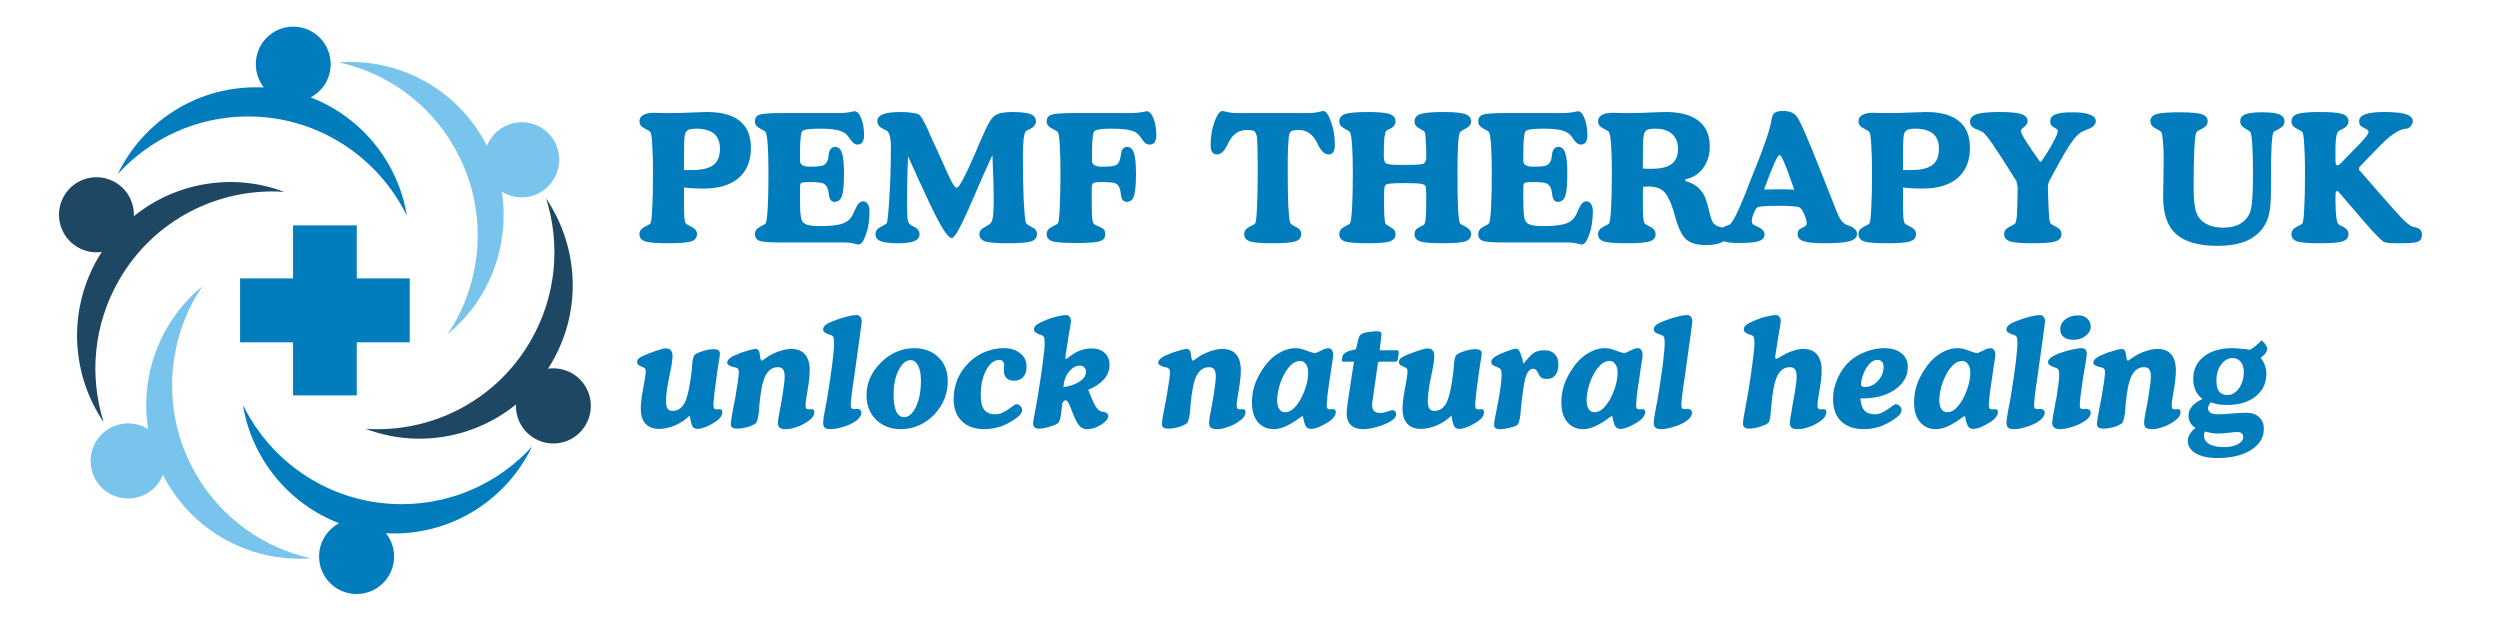 <svg xmlns="http://www.w3.org/2000/svg" xmlns:xlink="http://www.w3.org/1999/xlink" width="200" zoomAndPan="magnify" viewBox="0 0 150 37.5" height="50" preserveAspectRatio="xMidYMid meet" version="1.0"><defs><g></g><clipPath id="4f800e71ce"><path d="M 7 1.598 L 32 1.598 L 32 35.641 L 7 35.641 Z M 7 1.598" clip-rule="nonzero"></path></clipPath><clipPath id="3732dc5c16"><path d="M 3.211 10 L 35.777 10 L 35.777 27 L 3.211 27 Z M 3.211 10" clip-rule="nonzero"></path></clipPath><clipPath id="6406099251"><rect x="0" width="110" y="0" height="14"></rect></clipPath><clipPath id="d3f9d2a540"><path d="M 1 2 L 99.934 2 L 99.934 11.949 L 1 11.949 Z M 1 2" clip-rule="nonzero"></path></clipPath><clipPath id="040ec4af1a"><rect x="0" width="100" y="0" height="12"></rect></clipPath></defs><g clip-path="url(#4f800e71ce)"><path fill="#017cbd" d="M 15.348 5.238 C 15.512 5.238 15.668 5.238 15.828 5.246 C 15.527 4.859 15.348 4.379 15.348 3.848 C 15.348 2.609 16.352 1.598 17.594 1.598 C 18.832 1.598 19.84 2.609 19.84 3.848 C 19.84 4.715 19.355 5.465 18.641 5.844 C 21.641 7 23.883 9.684 24.414 12.949 C 22.691 9.422 19.074 6.988 14.887 6.988 C 11.789 6.988 9 8.324 7.062 10.449 C 8.547 7.367 11.699 5.238 15.348 5.238 Z M 23.645 32.008 C 23.484 32.008 23.32 32.004 23.156 31.992 C 23.461 32.379 23.645 32.863 23.645 33.391 C 23.645 34.637 22.637 35.641 21.395 35.641 C 20.156 35.641 19.145 34.637 19.145 33.391 C 19.145 32.523 19.633 31.773 20.344 31.395 C 17.348 30.238 15.105 27.555 14.574 24.289 C 16.301 27.824 19.914 30.25 24.098 30.25 C 27.199 30.25 29.988 28.918 31.926 26.789 C 30.441 29.879 27.293 32.008 23.645 32.008 Z M 23.645 32.008" fill-opacity="1" fill-rule="evenodd"></path></g><path fill="#79c4ec" d="M 28.984 8.324 C 29.062 8.465 29.141 8.605 29.215 8.754 C 29.395 8.297 29.727 7.898 30.18 7.637 C 31.254 7.012 32.629 7.383 33.25 8.457 C 33.871 9.535 33.5 10.914 32.426 11.539 C 31.68 11.973 30.789 11.922 30.105 11.492 C 30.605 14.672 29.406 17.961 26.855 20.055 C 29.043 16.797 29.332 12.438 27.242 8.809 C 25.691 6.113 23.141 4.359 20.336 3.742 C 23.746 3.488 27.16 5.156 28.984 8.324 Z M 10.004 28.914 C 9.922 28.773 9.844 28.633 9.773 28.492 C 9.594 28.945 9.27 29.344 8.809 29.609 C 7.734 30.227 6.359 29.863 5.738 28.785 C 5.117 27.707 5.484 26.328 6.562 25.707 C 7.309 25.273 8.203 25.316 8.887 25.75 C 8.383 22.566 9.582 19.281 12.133 17.184 C 9.945 20.449 9.656 24.801 11.75 28.438 C 13.297 31.125 15.848 32.879 18.652 33.496 C 15.246 33.754 11.828 32.082 10.004 28.914 Z M 10.004 28.914" fill-opacity="1" fill-rule="evenodd"></path><g clip-path="url(#3732dc5c16)"><path fill="#1d4763" d="M 33.133 21.711 C 33.055 21.852 32.969 21.988 32.879 22.121 C 33.359 22.055 33.871 22.141 34.332 22.402 C 35.402 23.027 35.77 24.402 35.148 25.48 C 34.531 26.559 33.152 26.93 32.078 26.309 C 31.332 25.875 30.926 25.078 30.957 24.27 C 28.457 26.297 25.02 26.898 21.938 25.727 C 25.844 25.996 29.754 24.07 31.844 20.438 C 33.395 17.746 33.637 14.656 32.766 11.91 C 34.688 14.746 34.957 18.543 33.133 21.711 Z M 5.855 15.527 C 5.934 15.387 6.023 15.254 6.109 15.117 C 5.625 15.184 5.117 15.102 4.664 14.836 C 3.586 14.211 3.219 12.836 3.84 11.758 C 4.461 10.68 5.832 10.316 6.91 10.934 C 7.656 11.363 8.062 12.164 8.031 12.973 C 10.527 10.949 13.969 10.344 17.055 11.512 C 13.145 11.246 9.234 13.168 7.145 16.801 C 5.594 19.492 5.352 22.582 6.219 25.328 C 4.297 22.5 4.035 18.695 5.855 15.527 Z M 5.855 15.527" fill-opacity="1" fill-rule="evenodd"></path></g><path fill="#017cbd" d="M 24.582 20.539 L 24.582 16.703 L 21.406 16.703 L 21.406 13.523 L 17.582 13.523 L 17.582 16.703 L 14.406 16.703 L 14.406 20.539 L 17.582 20.539 L 17.582 23.723 L 21.406 23.723 L 21.406 20.539 Z M 24.582 20.539" fill-opacity="1" fill-rule="evenodd"></path><g transform="matrix(1, 0, 0, 1, 37, 4)"><g clip-path="url(#6406099251)"><g fill="#017cbd" fill-opacity="1"><g transform="translate(1.149, 10.549)"><g><path d="M 2.891 -3.297 C 2.891 -3.191 2.891 -3.051 2.891 -2.875 C 2.891 -2.707 2.891 -2.586 2.891 -2.516 C 2.891 -2.098 2.895 -1.773 2.906 -1.547 C 2.926 -1.328 2.957 -1.191 3 -1.141 C 3.02 -1.109 3.133 -1.039 3.344 -0.938 C 3.562 -0.832 3.672 -0.688 3.672 -0.5 C 3.672 -0.289 3.551 -0.145 3.312 -0.062 C 3.07 0.008 2.617 0.047 1.953 0.047 C 1.266 0.047 0.801 0.008 0.562 -0.062 C 0.332 -0.145 0.219 -0.289 0.219 -0.5 C 0.219 -0.688 0.32 -0.832 0.531 -0.938 C 0.738 -1.039 0.852 -1.109 0.875 -1.141 C 0.926 -1.211 0.961 -1.508 0.984 -2.031 C 1.016 -2.562 1.031 -3.273 1.031 -4.172 C 1.031 -4.879 1.016 -5.445 0.984 -5.875 C 0.961 -6.301 0.926 -6.551 0.875 -6.625 C 0.852 -6.664 0.738 -6.738 0.531 -6.844 C 0.32 -6.945 0.219 -7.086 0.219 -7.266 C 0.219 -7.43 0.289 -7.555 0.438 -7.641 C 0.582 -7.734 0.797 -7.781 1.078 -7.781 C 1.266 -7.781 1.484 -7.773 1.734 -7.766 C 1.992 -7.766 2.16 -7.766 2.234 -7.766 C 2.504 -7.766 2.863 -7.773 3.312 -7.797 C 3.77 -7.816 4.086 -7.828 4.266 -7.828 C 5.148 -7.828 5.812 -7.645 6.25 -7.281 C 6.688 -6.926 6.906 -6.391 6.906 -5.672 C 6.906 -4.891 6.656 -4.285 6.156 -3.859 C 5.664 -3.441 4.957 -3.234 4.031 -3.234 C 3.863 -3.234 3.688 -3.238 3.5 -3.25 C 3.312 -3.258 3.109 -3.273 2.891 -3.297 Z M 2.891 -4.797 L 2.891 -4.344 C 2.941 -4.344 2.992 -4.344 3.047 -4.344 C 3.109 -4.344 3.195 -4.344 3.312 -4.344 C 3.938 -4.344 4.379 -4.441 4.641 -4.641 C 4.91 -4.836 5.047 -5.164 5.047 -5.625 C 5.047 -6.031 4.926 -6.332 4.688 -6.531 C 4.445 -6.727 4.094 -6.828 3.625 -6.828 C 3.414 -6.828 3.266 -6.805 3.172 -6.766 C 3.078 -6.723 3.008 -6.656 2.969 -6.562 C 2.938 -6.477 2.914 -6.332 2.906 -6.125 C 2.895 -5.926 2.891 -5.484 2.891 -4.797 Z M 2.891 -4.797"></path></g></g></g><g fill="#017cbd" fill-opacity="1"><g transform="translate(8.077, 10.549)"><g><path d="M 5.297 -7.766 C 5.484 -7.766 5.676 -7.781 5.875 -7.812 C 6.07 -7.852 6.176 -7.875 6.188 -7.875 C 6.352 -7.875 6.488 -7.734 6.594 -7.453 C 6.707 -7.18 6.766 -6.836 6.766 -6.422 C 6.766 -6.234 6.727 -6.094 6.656 -6 C 6.594 -5.914 6.492 -5.875 6.359 -5.875 C 6.223 -5.875 6.086 -5.973 5.953 -6.172 C 5.816 -6.367 5.723 -6.484 5.672 -6.516 C 5.535 -6.629 5.352 -6.707 5.125 -6.75 C 4.895 -6.801 4.578 -6.828 4.172 -6.828 C 3.703 -6.828 3.395 -6.805 3.25 -6.766 C 3.113 -6.734 3.035 -6.676 3.016 -6.594 C 2.984 -6.508 2.957 -6.316 2.938 -6.016 C 2.926 -5.723 2.922 -5.352 2.922 -4.906 C 2.922 -4.664 3.125 -4.547 3.531 -4.547 C 3.957 -4.547 4.227 -4.578 4.344 -4.641 C 4.469 -4.703 4.555 -4.828 4.609 -5.016 C 4.617 -5.066 4.629 -5.148 4.641 -5.266 C 4.68 -5.578 4.812 -5.734 5.031 -5.734 C 5.227 -5.734 5.363 -5.613 5.438 -5.375 C 5.52 -5.145 5.562 -4.734 5.562 -4.141 C 5.562 -3.473 5.52 -3.02 5.438 -2.781 C 5.352 -2.551 5.207 -2.438 5 -2.438 C 4.801 -2.438 4.688 -2.582 4.656 -2.875 C 4.633 -3 4.617 -3.094 4.609 -3.156 C 4.555 -3.344 4.469 -3.469 4.344 -3.531 C 4.227 -3.594 3.957 -3.625 3.531 -3.625 L 3.469 -3.625 C 3.195 -3.625 3.035 -3.602 2.984 -3.562 C 2.941 -3.531 2.922 -3.422 2.922 -3.234 L 2.922 -3.016 C 2.922 -2.535 2.926 -2.156 2.938 -1.875 C 2.957 -1.602 2.988 -1.422 3.031 -1.328 C 3.082 -1.203 3.191 -1.113 3.359 -1.062 C 3.523 -1.008 3.781 -0.984 4.125 -0.984 C 4.664 -0.984 5.07 -1.02 5.344 -1.094 C 5.613 -1.164 5.816 -1.285 5.953 -1.453 C 6.047 -1.566 6.148 -1.766 6.266 -2.047 C 6.391 -2.328 6.535 -2.469 6.703 -2.469 C 6.828 -2.469 6.922 -2.414 6.984 -2.312 C 7.055 -2.207 7.094 -2.055 7.094 -1.859 C 7.094 -1.328 7.02 -0.863 6.875 -0.469 C 6.738 -0.07 6.586 0.125 6.422 0.125 C 6.41 0.125 6.367 0.113 6.297 0.094 C 6.055 0.031 5.816 0 5.578 0 L 1.797 0 C 1.086 0 0.645 -0.035 0.469 -0.109 C 0.301 -0.18 0.219 -0.312 0.219 -0.5 C 0.219 -0.688 0.316 -0.832 0.516 -0.938 C 0.723 -1.039 0.836 -1.109 0.859 -1.141 C 0.91 -1.211 0.953 -1.508 0.984 -2.031 C 1.016 -2.562 1.031 -3.273 1.031 -4.172 C 1.031 -4.879 1.016 -5.445 0.984 -5.875 C 0.953 -6.301 0.91 -6.551 0.859 -6.625 C 0.836 -6.664 0.723 -6.738 0.516 -6.844 C 0.316 -6.945 0.219 -7.086 0.219 -7.266 C 0.219 -7.461 0.301 -7.594 0.469 -7.656 C 0.645 -7.727 1.109 -7.766 1.859 -7.766 Z M 5.297 -7.766"></path></g></g></g><g fill="#017cbd" fill-opacity="1"><g transform="translate(15.218, 10.549)"><g><path d="M 7.328 -5.25 C 6.992 -4.531 6.594 -3.625 6.125 -2.531 C 5.477 -1.02 5.066 -0.266 4.891 -0.266 C 4.734 -0.266 4.477 -0.582 4.125 -1.219 C 3.781 -1.852 3.16 -3.172 2.266 -5.172 C 2.242 -4.641 2.227 -4.141 2.219 -3.672 C 2.207 -3.211 2.203 -2.789 2.203 -2.406 C 2.203 -1.957 2.211 -1.633 2.234 -1.438 C 2.266 -1.25 2.312 -1.133 2.375 -1.094 C 2.414 -1.051 2.484 -1.008 2.578 -0.969 C 2.828 -0.852 2.953 -0.695 2.953 -0.5 C 2.953 -0.312 2.848 -0.172 2.641 -0.078 C 2.441 0.004 2.117 0.047 1.672 0.047 C 1.18 0.047 0.832 0.004 0.625 -0.078 C 0.414 -0.16 0.312 -0.301 0.312 -0.5 C 0.312 -0.688 0.414 -0.832 0.625 -0.938 C 0.832 -1.039 0.953 -1.113 0.984 -1.156 C 1.035 -1.238 1.086 -1.738 1.141 -2.656 C 1.203 -3.582 1.234 -4.625 1.234 -5.781 C 1.234 -6.031 1.211 -6.227 1.172 -6.375 C 1.141 -6.52 1.086 -6.625 1.016 -6.688 C 0.973 -6.719 0.898 -6.754 0.797 -6.797 C 0.547 -6.922 0.422 -7.078 0.422 -7.266 C 0.422 -7.461 0.531 -7.602 0.75 -7.688 C 0.969 -7.781 1.328 -7.828 1.828 -7.828 C 2.098 -7.828 2.32 -7.812 2.5 -7.781 C 2.688 -7.758 2.828 -7.723 2.922 -7.672 C 3.035 -7.598 3.219 -7.285 3.469 -6.734 C 3.531 -6.578 3.582 -6.457 3.625 -6.375 L 4.297 -4.906 C 4.586 -4.25 4.789 -3.812 4.906 -3.594 C 5.031 -3.383 5.125 -3.281 5.188 -3.281 C 5.32 -3.281 5.688 -3.961 6.281 -5.328 C 6.488 -5.828 6.66 -6.223 6.797 -6.516 C 7.047 -7.109 7.27 -7.473 7.469 -7.609 C 7.676 -7.754 8.016 -7.828 8.484 -7.828 C 9.023 -7.828 9.398 -7.785 9.609 -7.703 C 9.828 -7.617 9.938 -7.473 9.938 -7.266 C 9.938 -7.078 9.812 -6.922 9.562 -6.797 C 9.457 -6.754 9.383 -6.719 9.344 -6.688 C 9.281 -6.633 9.234 -6.477 9.203 -6.219 C 9.172 -5.969 9.156 -5.613 9.156 -5.156 C 9.156 -4.176 9.172 -3.305 9.203 -2.547 C 9.242 -1.797 9.285 -1.348 9.328 -1.203 C 9.348 -1.129 9.445 -1.051 9.625 -0.969 L 9.625 -0.953 C 9.781 -0.891 9.879 -0.82 9.922 -0.75 C 9.973 -0.688 10 -0.602 10 -0.5 C 10 -0.289 9.879 -0.145 9.641 -0.062 C 9.41 0.008 8.957 0.047 8.281 0.047 C 7.594 0.047 7.129 0.008 6.891 -0.062 C 6.66 -0.145 6.547 -0.289 6.547 -0.5 C 6.547 -0.688 6.672 -0.836 6.922 -0.953 C 7.035 -1.016 7.113 -1.062 7.156 -1.094 C 7.25 -1.164 7.312 -1.289 7.344 -1.469 C 7.383 -1.645 7.406 -2.035 7.406 -2.641 C 7.406 -2.859 7.398 -3.164 7.391 -3.562 C 7.379 -3.969 7.359 -4.531 7.328 -5.25 Z M 7.328 -5.25"></path></g></g></g><g fill="#017cbd" fill-opacity="1"><g transform="translate(25.55, 10.549)"><g><path d="M 5.344 -7.766 C 5.531 -7.766 5.723 -7.781 5.922 -7.812 C 6.117 -7.852 6.227 -7.875 6.25 -7.875 C 6.406 -7.875 6.539 -7.734 6.656 -7.453 C 6.77 -7.18 6.828 -6.836 6.828 -6.422 C 6.828 -6.234 6.789 -6.094 6.719 -6 C 6.656 -5.914 6.555 -5.875 6.422 -5.875 C 6.348 -5.875 6.281 -5.891 6.219 -5.922 C 6.156 -5.961 6.082 -6.039 6 -6.156 C 5.977 -6.188 5.953 -6.223 5.922 -6.266 C 5.797 -6.441 5.676 -6.562 5.562 -6.625 C 5.414 -6.695 5.234 -6.75 5.016 -6.781 C 4.797 -6.812 4.5 -6.828 4.125 -6.828 C 3.719 -6.828 3.445 -6.805 3.312 -6.766 C 3.176 -6.734 3.094 -6.676 3.062 -6.594 C 3.031 -6.5 3.004 -6.301 2.984 -6 C 2.973 -5.707 2.969 -5.344 2.969 -4.906 C 2.969 -4.664 3.172 -4.547 3.578 -4.547 C 4.004 -4.547 4.281 -4.578 4.406 -4.641 C 4.531 -4.703 4.613 -4.828 4.656 -5.016 C 4.664 -5.066 4.68 -5.148 4.703 -5.266 C 4.734 -5.578 4.859 -5.734 5.078 -5.734 C 5.273 -5.734 5.41 -5.613 5.484 -5.375 C 5.566 -5.145 5.609 -4.734 5.609 -4.141 C 5.609 -3.473 5.566 -3.02 5.484 -2.781 C 5.41 -2.551 5.266 -2.438 5.047 -2.438 C 4.848 -2.438 4.734 -2.582 4.703 -2.875 C 4.691 -3 4.676 -3.094 4.656 -3.156 C 4.613 -3.344 4.531 -3.469 4.406 -3.531 C 4.281 -3.594 4.008 -3.625 3.594 -3.625 L 3.469 -3.625 C 3.227 -3.625 3.082 -3.598 3.031 -3.547 C 2.977 -3.504 2.953 -3.363 2.953 -3.125 C 2.953 -2.312 2.957 -1.789 2.969 -1.562 C 2.988 -1.344 3.02 -1.203 3.062 -1.141 C 3.102 -1.086 3.195 -1.031 3.344 -0.969 C 3.395 -0.945 3.438 -0.93 3.469 -0.922 C 3.582 -0.867 3.66 -0.812 3.703 -0.75 C 3.742 -0.688 3.766 -0.602 3.766 -0.5 C 3.766 -0.289 3.66 -0.148 3.453 -0.078 C 3.242 -0.004 2.766 0.031 2.016 0.031 C 1.273 0.031 0.797 -0.004 0.578 -0.078 C 0.359 -0.16 0.25 -0.301 0.25 -0.5 C 0.25 -0.688 0.352 -0.832 0.562 -0.938 C 0.77 -1.039 0.891 -1.109 0.922 -1.141 C 0.973 -1.211 1.008 -1.508 1.031 -2.031 C 1.062 -2.562 1.078 -3.273 1.078 -4.172 C 1.078 -4.879 1.062 -5.445 1.031 -5.875 C 1.008 -6.301 0.973 -6.551 0.922 -6.625 C 0.891 -6.664 0.77 -6.738 0.562 -6.844 C 0.352 -6.945 0.25 -7.086 0.25 -7.266 C 0.25 -7.461 0.336 -7.594 0.516 -7.656 C 0.691 -7.727 1.156 -7.766 1.906 -7.766 Z M 5.344 -7.766"></path></g></g></g><g fill="#017cbd" fill-opacity="1"><g transform="translate(32.437, 10.549)"><g></g></g></g><g fill="#017cbd" fill-opacity="1"><g transform="translate(35.591, 10.549)"><g><path d="M 5.938 -7.766 C 6.176 -7.766 6.414 -7.797 6.656 -7.859 C 6.727 -7.879 6.773 -7.891 6.797 -7.891 C 6.961 -7.891 7.117 -7.676 7.266 -7.25 C 7.422 -6.832 7.5 -6.363 7.5 -5.844 C 7.5 -5.664 7.469 -5.523 7.406 -5.422 C 7.344 -5.328 7.25 -5.281 7.125 -5.281 C 6.895 -5.281 6.68 -5.477 6.484 -5.875 C 6.453 -5.926 6.43 -5.973 6.422 -6.016 L 6.406 -6.031 C 6.156 -6.508 5.801 -6.75 5.344 -6.75 C 5.113 -6.75 4.957 -6.723 4.875 -6.672 C 4.801 -6.617 4.754 -6.5 4.734 -6.312 C 4.723 -6.227 4.707 -6.004 4.688 -5.641 C 4.676 -5.285 4.672 -4.895 4.672 -4.469 C 4.672 -3.562 4.68 -2.82 4.703 -2.25 C 4.734 -1.688 4.77 -1.336 4.812 -1.203 C 4.832 -1.129 4.93 -1.051 5.109 -0.969 L 5.109 -0.953 C 5.266 -0.891 5.363 -0.82 5.406 -0.75 C 5.457 -0.688 5.484 -0.602 5.484 -0.5 C 5.484 -0.289 5.363 -0.145 5.125 -0.062 C 4.895 0.008 4.441 0.047 3.766 0.047 C 3.098 0.047 2.645 0.008 2.406 -0.062 C 2.176 -0.145 2.062 -0.289 2.062 -0.5 C 2.062 -0.688 2.164 -0.832 2.375 -0.938 C 2.582 -1.039 2.695 -1.109 2.719 -1.141 C 2.77 -1.223 2.805 -1.539 2.828 -2.094 C 2.859 -2.645 2.875 -3.438 2.875 -4.469 C 2.875 -4.895 2.867 -5.285 2.859 -5.641 C 2.848 -6.004 2.836 -6.227 2.828 -6.312 C 2.797 -6.5 2.742 -6.617 2.672 -6.672 C 2.598 -6.723 2.441 -6.75 2.203 -6.75 C 1.742 -6.75 1.383 -6.504 1.125 -6.016 C 1.113 -5.973 1.086 -5.914 1.047 -5.844 C 0.859 -5.469 0.656 -5.281 0.438 -5.281 C 0.312 -5.281 0.211 -5.328 0.141 -5.422 C 0.078 -5.523 0.047 -5.664 0.047 -5.844 C 0.047 -6.363 0.125 -6.832 0.281 -7.25 C 0.438 -7.676 0.598 -7.891 0.766 -7.891 C 0.785 -7.891 0.832 -7.879 0.906 -7.859 C 1.145 -7.797 1.383 -7.766 1.625 -7.766 Z M 5.938 -7.766"></path></g></g></g><g fill="#017cbd" fill-opacity="1"><g transform="translate(43.138, 10.549)"><g><path d="M 4.406 -4.656 C 4.883 -4.656 5.176 -4.68 5.281 -4.734 C 5.383 -4.797 5.438 -4.938 5.438 -5.156 C 5.438 -5.562 5.426 -5.895 5.406 -6.156 C 5.395 -6.426 5.375 -6.582 5.344 -6.625 C 5.32 -6.676 5.211 -6.75 5.016 -6.844 C 4.828 -6.945 4.734 -7.086 4.734 -7.266 C 4.734 -7.473 4.848 -7.617 5.078 -7.703 C 5.316 -7.785 5.766 -7.828 6.422 -7.828 C 7.098 -7.828 7.551 -7.785 7.781 -7.703 C 8.008 -7.617 8.125 -7.473 8.125 -7.266 C 8.125 -7.086 8.02 -6.945 7.812 -6.844 C 7.613 -6.738 7.5 -6.664 7.469 -6.625 C 7.414 -6.551 7.375 -6.301 7.344 -5.875 C 7.32 -5.445 7.312 -4.879 7.312 -4.172 C 7.312 -3.273 7.32 -2.562 7.344 -2.031 C 7.375 -1.508 7.414 -1.211 7.469 -1.141 C 7.488 -1.109 7.602 -1.039 7.812 -0.938 C 8.02 -0.832 8.125 -0.688 8.125 -0.5 C 8.125 -0.289 8.008 -0.145 7.781 -0.062 C 7.551 0.008 7.098 0.047 6.422 0.047 C 5.766 0.047 5.316 0.008 5.078 -0.062 C 4.848 -0.145 4.734 -0.289 4.734 -0.5 C 4.734 -0.688 4.82 -0.82 5 -0.906 C 5.188 -1 5.289 -1.055 5.312 -1.078 C 5.352 -1.129 5.383 -1.254 5.406 -1.453 C 5.426 -1.648 5.438 -2.051 5.438 -2.656 C 5.438 -2.875 5.43 -3.039 5.422 -3.156 C 5.422 -3.27 5.41 -3.348 5.391 -3.391 C 5.359 -3.453 5.273 -3.492 5.141 -3.516 C 5.004 -3.547 4.68 -3.562 4.172 -3.562 C 3.723 -3.562 3.422 -3.551 3.266 -3.531 C 3.117 -3.52 3.023 -3.488 2.984 -3.438 C 2.953 -3.406 2.93 -3.344 2.922 -3.25 C 2.91 -3.156 2.906 -2.957 2.906 -2.656 C 2.906 -2.207 2.91 -1.852 2.922 -1.594 C 2.941 -1.344 2.961 -1.191 2.984 -1.141 C 3.016 -1.086 3.125 -1.008 3.312 -0.906 C 3.5 -0.812 3.594 -0.676 3.594 -0.5 C 3.594 -0.289 3.477 -0.145 3.25 -0.062 C 3.02 0.008 2.582 0.047 1.938 0.047 C 1.25 0.047 0.789 0.008 0.562 -0.062 C 0.332 -0.145 0.219 -0.289 0.219 -0.5 C 0.219 -0.688 0.316 -0.832 0.516 -0.938 C 0.723 -1.039 0.836 -1.109 0.859 -1.141 C 0.91 -1.211 0.953 -1.508 0.984 -2.031 C 1.016 -2.562 1.031 -3.273 1.031 -4.172 C 1.031 -4.879 1.016 -5.445 0.984 -5.875 C 0.953 -6.301 0.91 -6.551 0.859 -6.625 C 0.836 -6.664 0.723 -6.738 0.516 -6.844 C 0.316 -6.945 0.219 -7.086 0.219 -7.266 C 0.219 -7.473 0.332 -7.617 0.562 -7.703 C 0.789 -7.785 1.25 -7.828 1.938 -7.828 C 2.582 -7.828 3.02 -7.785 3.25 -7.703 C 3.477 -7.617 3.594 -7.473 3.594 -7.266 C 3.594 -7.066 3.473 -6.914 3.234 -6.812 C 3.129 -6.77 3.062 -6.727 3.031 -6.688 C 2.988 -6.645 2.953 -6.504 2.922 -6.266 C 2.898 -6.023 2.891 -5.656 2.891 -5.156 C 2.891 -4.938 2.941 -4.797 3.047 -4.734 C 3.16 -4.68 3.457 -4.656 3.938 -4.656 Z M 4.406 -4.656"></path></g></g></g><g fill="#017cbd" fill-opacity="1"><g transform="translate(51.476, 10.549)"><g><path d="M 5.297 -7.766 C 5.484 -7.766 5.676 -7.781 5.875 -7.812 C 6.07 -7.852 6.176 -7.875 6.188 -7.875 C 6.352 -7.875 6.488 -7.734 6.594 -7.453 C 6.707 -7.18 6.766 -6.836 6.766 -6.422 C 6.766 -6.234 6.727 -6.094 6.656 -6 C 6.594 -5.914 6.492 -5.875 6.359 -5.875 C 6.223 -5.875 6.086 -5.973 5.953 -6.172 C 5.816 -6.367 5.723 -6.484 5.672 -6.516 C 5.535 -6.629 5.352 -6.707 5.125 -6.75 C 4.895 -6.801 4.578 -6.828 4.172 -6.828 C 3.703 -6.828 3.395 -6.805 3.25 -6.766 C 3.113 -6.734 3.035 -6.676 3.016 -6.594 C 2.984 -6.508 2.957 -6.316 2.938 -6.016 C 2.926 -5.723 2.922 -5.352 2.922 -4.906 C 2.922 -4.664 3.125 -4.547 3.531 -4.547 C 3.957 -4.547 4.227 -4.578 4.344 -4.641 C 4.469 -4.703 4.555 -4.828 4.609 -5.016 C 4.617 -5.066 4.629 -5.148 4.641 -5.266 C 4.68 -5.578 4.812 -5.734 5.031 -5.734 C 5.227 -5.734 5.363 -5.613 5.438 -5.375 C 5.52 -5.145 5.562 -4.734 5.562 -4.141 C 5.562 -3.473 5.52 -3.02 5.438 -2.781 C 5.352 -2.551 5.207 -2.438 5 -2.438 C 4.801 -2.438 4.688 -2.582 4.656 -2.875 C 4.633 -3 4.617 -3.094 4.609 -3.156 C 4.555 -3.344 4.469 -3.469 4.344 -3.531 C 4.227 -3.594 3.957 -3.625 3.531 -3.625 L 3.469 -3.625 C 3.195 -3.625 3.035 -3.602 2.984 -3.562 C 2.941 -3.531 2.922 -3.422 2.922 -3.234 L 2.922 -3.016 C 2.922 -2.535 2.926 -2.156 2.938 -1.875 C 2.957 -1.602 2.988 -1.422 3.031 -1.328 C 3.082 -1.203 3.191 -1.113 3.359 -1.062 C 3.523 -1.008 3.781 -0.984 4.125 -0.984 C 4.664 -0.984 5.07 -1.02 5.344 -1.094 C 5.613 -1.164 5.816 -1.285 5.953 -1.453 C 6.047 -1.566 6.148 -1.766 6.266 -2.047 C 6.391 -2.328 6.535 -2.469 6.703 -2.469 C 6.828 -2.469 6.922 -2.414 6.984 -2.312 C 7.055 -2.207 7.094 -2.055 7.094 -1.859 C 7.094 -1.328 7.02 -0.863 6.875 -0.469 C 6.738 -0.07 6.586 0.125 6.422 0.125 C 6.41 0.125 6.367 0.113 6.297 0.094 C 6.055 0.031 5.816 0 5.578 0 L 1.797 0 C 1.086 0 0.645 -0.035 0.469 -0.109 C 0.301 -0.18 0.219 -0.312 0.219 -0.5 C 0.219 -0.688 0.316 -0.832 0.516 -0.938 C 0.723 -1.039 0.836 -1.109 0.859 -1.141 C 0.91 -1.211 0.953 -1.508 0.984 -2.031 C 1.016 -2.562 1.031 -3.273 1.031 -4.172 C 1.031 -4.879 1.016 -5.445 0.984 -5.875 C 0.953 -6.301 0.91 -6.551 0.859 -6.625 C 0.836 -6.664 0.723 -6.738 0.516 -6.844 C 0.316 -6.945 0.219 -7.086 0.219 -7.266 C 0.219 -7.461 0.301 -7.594 0.469 -7.656 C 0.645 -7.727 1.109 -7.766 1.859 -7.766 Z M 5.297 -7.766"></path></g></g></g><g fill="#017cbd" fill-opacity="1"><g transform="translate(58.618, 10.549)"><g><path d="M 2.953 -4.828 L 2.953 -4.438 C 3.023 -4.438 3.094 -4.43 3.156 -4.422 C 3.227 -4.422 3.332 -4.422 3.469 -4.422 C 4.02 -4.422 4.422 -4.516 4.672 -4.703 C 4.93 -4.898 5.062 -5.203 5.062 -5.609 C 5.062 -6.004 4.941 -6.305 4.703 -6.516 C 4.473 -6.723 4.141 -6.828 3.703 -6.828 C 3.484 -6.828 3.328 -6.805 3.234 -6.766 C 3.141 -6.723 3.07 -6.648 3.031 -6.547 C 3.008 -6.461 2.988 -6.32 2.969 -6.125 C 2.957 -5.926 2.953 -5.492 2.953 -4.828 Z M 2.969 -3.344 C 2.957 -3.238 2.953 -3.098 2.953 -2.922 C 2.953 -2.742 2.953 -2.617 2.953 -2.547 C 2.953 -2.117 2.957 -1.789 2.969 -1.562 C 2.988 -1.344 3.02 -1.203 3.062 -1.141 C 3.082 -1.109 3.195 -1.039 3.406 -0.938 C 3.613 -0.832 3.719 -0.688 3.719 -0.5 C 3.719 -0.289 3.598 -0.145 3.359 -0.062 C 3.117 0.008 2.664 0.047 2 0.047 C 1.312 0.047 0.848 0.008 0.609 -0.062 C 0.379 -0.145 0.266 -0.289 0.266 -0.5 C 0.266 -0.688 0.367 -0.832 0.578 -0.938 C 0.785 -1.039 0.898 -1.109 0.922 -1.141 C 0.973 -1.211 1.016 -1.508 1.047 -2.031 C 1.078 -2.562 1.094 -3.273 1.094 -4.172 C 1.094 -4.879 1.078 -5.445 1.047 -5.875 C 1.016 -6.301 0.973 -6.551 0.922 -6.625 C 0.898 -6.664 0.785 -6.738 0.578 -6.844 C 0.367 -6.945 0.266 -7.086 0.266 -7.266 C 0.266 -7.43 0.336 -7.555 0.484 -7.641 C 0.629 -7.734 0.844 -7.781 1.125 -7.781 C 1.312 -7.781 1.535 -7.773 1.797 -7.766 C 2.055 -7.766 2.223 -7.766 2.297 -7.766 C 2.555 -7.766 2.91 -7.773 3.359 -7.797 C 3.816 -7.816 4.141 -7.828 4.328 -7.828 C 5.191 -7.828 5.848 -7.648 6.297 -7.297 C 6.742 -6.953 6.969 -6.438 6.969 -5.75 C 6.969 -5.258 6.836 -4.832 6.578 -4.469 C 6.316 -4.113 5.969 -3.891 5.531 -3.797 C 5.508 -3.773 5.492 -3.758 5.484 -3.75 C 5.484 -3.75 5.484 -3.742 5.484 -3.734 C 5.484 -3.734 5.484 -3.727 5.484 -3.719 C 5.492 -3.707 5.508 -3.691 5.531 -3.672 C 5.707 -3.629 5.863 -3.566 6 -3.484 C 6.133 -3.41 6.254 -3.316 6.359 -3.203 C 6.441 -3.117 6.516 -3.023 6.578 -2.922 C 6.641 -2.816 6.691 -2.703 6.734 -2.578 C 6.797 -2.422 6.863 -2.18 6.938 -1.859 C 7.008 -1.547 7.082 -1.328 7.156 -1.203 C 7.227 -1.078 7.379 -0.984 7.609 -0.922 C 7.66 -0.91 7.703 -0.898 7.734 -0.891 C 7.848 -0.848 7.93 -0.797 7.984 -0.734 C 8.035 -0.68 8.062 -0.609 8.062 -0.516 C 8.062 -0.305 7.941 -0.141 7.703 -0.016 C 7.473 0.098 7.148 0.156 6.734 0.156 C 6.461 0.156 6.223 0.125 6.016 0.062 C 5.816 0 5.648 -0.094 5.516 -0.219 C 5.285 -0.438 5.07 -0.895 4.875 -1.594 C 4.832 -1.75 4.801 -1.863 4.781 -1.938 C 4.594 -2.52 4.395 -2.898 4.188 -3.078 C 3.988 -3.266 3.68 -3.359 3.266 -3.359 C 3.18 -3.359 3.117 -3.352 3.078 -3.344 C 3.035 -3.344 3 -3.344 2.969 -3.344 Z M 2.969 -3.344"></path></g></g></g><g fill="#017cbd" fill-opacity="1"><g transform="translate(66.201, 10.549)"><g><path d="M 4.453 -3.172 L 4.328 -3.531 C 3.93 -4.676 3.68 -5.25 3.578 -5.25 C 3.461 -5.25 3.18 -4.641 2.734 -3.422 L 2.641 -3.172 C 2.859 -3.18 3.031 -3.188 3.156 -3.188 C 3.281 -3.188 3.398 -3.188 3.516 -3.188 C 3.617 -3.188 3.734 -3.188 3.859 -3.188 C 3.992 -3.188 4.191 -3.18 4.453 -3.172 Z M 6.266 0.047 C 5.672 0.047 5.254 0.004 5.016 -0.078 C 4.773 -0.16 4.656 -0.297 4.656 -0.484 C 4.656 -0.566 4.672 -0.641 4.703 -0.703 C 4.734 -0.766 4.773 -0.805 4.828 -0.828 C 4.859 -0.848 4.91 -0.875 4.984 -0.906 C 5.129 -0.977 5.203 -1.051 5.203 -1.125 C 5.203 -1.27 5.156 -1.453 5.062 -1.672 C 4.969 -1.891 4.875 -2.031 4.781 -2.094 C 4.727 -2.133 4.598 -2.16 4.391 -2.172 C 4.18 -2.191 3.895 -2.203 3.531 -2.203 C 3.082 -2.203 2.77 -2.191 2.594 -2.172 C 2.414 -2.16 2.301 -2.141 2.25 -2.109 C 2.188 -2.078 2.113 -1.961 2.031 -1.766 C 1.945 -1.578 1.906 -1.422 1.906 -1.297 C 1.906 -1.223 1.922 -1.16 1.953 -1.109 C 1.992 -1.066 2.066 -1.023 2.172 -0.984 C 2.191 -0.973 2.223 -0.957 2.266 -0.938 C 2.535 -0.82 2.672 -0.672 2.672 -0.484 C 2.672 -0.297 2.555 -0.16 2.328 -0.078 C 2.109 -0.004 1.695 0.031 1.094 0.031 C 0.676 0.031 0.363 -0.008 0.156 -0.094 C -0.051 -0.176 -0.156 -0.305 -0.156 -0.484 C -0.156 -0.68 0 -0.844 0.312 -0.969 C 0.426 -1.008 0.508 -1.039 0.562 -1.062 C 0.738 -1.156 1.055 -1.773 1.516 -2.922 C 1.648 -3.266 1.754 -3.535 1.828 -3.734 C 1.891 -3.891 1.977 -4.109 2.094 -4.391 C 2.664 -5.797 2.992 -6.77 3.078 -7.312 C 3.117 -7.562 3.188 -7.719 3.281 -7.781 C 3.375 -7.852 3.539 -7.891 3.781 -7.891 C 4 -7.891 4.172 -7.859 4.297 -7.797 C 4.43 -7.742 4.547 -7.645 4.641 -7.5 C 4.773 -7.312 4.992 -6.848 5.297 -6.109 C 5.609 -5.379 6.18 -3.945 7.016 -1.812 L 7.047 -1.766 C 7.191 -1.359 7.398 -1.113 7.672 -1.031 C 7.848 -0.977 7.984 -0.906 8.078 -0.812 C 8.172 -0.727 8.219 -0.629 8.219 -0.516 C 8.219 -0.305 8.07 -0.16 7.781 -0.078 C 7.5 0.004 6.992 0.047 6.266 0.047 Z M 6.266 0.047"></path></g></g></g><g fill="#017cbd" fill-opacity="1"><g transform="translate(74.29, 10.549)"><g><path d="M 2.891 -3.297 C 2.891 -3.191 2.891 -3.051 2.891 -2.875 C 2.891 -2.707 2.891 -2.586 2.891 -2.516 C 2.891 -2.098 2.895 -1.773 2.906 -1.547 C 2.926 -1.328 2.957 -1.191 3 -1.141 C 3.02 -1.109 3.133 -1.039 3.344 -0.938 C 3.562 -0.832 3.672 -0.688 3.672 -0.5 C 3.672 -0.289 3.551 -0.145 3.312 -0.062 C 3.07 0.008 2.617 0.047 1.953 0.047 C 1.266 0.047 0.801 0.008 0.562 -0.062 C 0.332 -0.145 0.219 -0.289 0.219 -0.5 C 0.219 -0.688 0.32 -0.832 0.531 -0.938 C 0.738 -1.039 0.852 -1.109 0.875 -1.141 C 0.926 -1.211 0.961 -1.508 0.984 -2.031 C 1.016 -2.562 1.031 -3.273 1.031 -4.172 C 1.031 -4.879 1.016 -5.445 0.984 -5.875 C 0.961 -6.301 0.926 -6.551 0.875 -6.625 C 0.852 -6.664 0.738 -6.738 0.531 -6.844 C 0.32 -6.945 0.219 -7.086 0.219 -7.266 C 0.219 -7.43 0.289 -7.555 0.438 -7.641 C 0.582 -7.734 0.797 -7.781 1.078 -7.781 C 1.266 -7.781 1.484 -7.773 1.734 -7.766 C 1.992 -7.766 2.16 -7.766 2.234 -7.766 C 2.504 -7.766 2.863 -7.773 3.312 -7.797 C 3.77 -7.816 4.086 -7.828 4.266 -7.828 C 5.148 -7.828 5.812 -7.645 6.25 -7.281 C 6.688 -6.926 6.906 -6.391 6.906 -5.672 C 6.906 -4.891 6.656 -4.285 6.156 -3.859 C 5.664 -3.441 4.957 -3.234 4.031 -3.234 C 3.863 -3.234 3.688 -3.238 3.5 -3.25 C 3.312 -3.258 3.109 -3.273 2.891 -3.297 Z M 2.891 -4.797 L 2.891 -4.344 C 2.941 -4.344 2.992 -4.344 3.047 -4.344 C 3.109 -4.344 3.195 -4.344 3.312 -4.344 C 3.938 -4.344 4.379 -4.441 4.641 -4.641 C 4.91 -4.836 5.047 -5.164 5.047 -5.625 C 5.047 -6.031 4.926 -6.332 4.688 -6.531 C 4.445 -6.727 4.094 -6.828 3.625 -6.828 C 3.414 -6.828 3.266 -6.805 3.172 -6.766 C 3.078 -6.723 3.008 -6.656 2.969 -6.562 C 2.938 -6.477 2.914 -6.332 2.906 -6.125 C 2.895 -5.926 2.891 -5.484 2.891 -4.797 Z M 2.891 -4.797"></path></g></g></g><g fill="#017cbd" fill-opacity="1"><g transform="translate(81.218, 10.549)"><g><path d="M 2.844 -3.312 C 2.844 -3.363 2.832 -3.414 2.812 -3.469 C 2.801 -3.531 2.785 -3.602 2.766 -3.688 C 2.055 -4.82 1.57 -5.57 1.312 -5.938 C 1.051 -6.312 0.863 -6.539 0.75 -6.625 C 0.688 -6.664 0.582 -6.711 0.438 -6.766 C 0.133 -6.867 -0.016 -7.023 -0.016 -7.234 C -0.016 -7.453 0.109 -7.602 0.359 -7.688 C 0.617 -7.781 1.086 -7.828 1.766 -7.828 C 2.391 -7.828 2.82 -7.785 3.062 -7.703 C 3.312 -7.617 3.438 -7.477 3.438 -7.281 C 3.438 -7.156 3.367 -7.039 3.234 -6.938 C 3.098 -6.832 3.031 -6.754 3.031 -6.703 C 3.031 -6.617 3.129 -6.414 3.328 -6.094 C 3.535 -5.77 3.816 -5.359 4.172 -4.859 C 4.18 -4.859 4.188 -4.852 4.188 -4.844 C 4.195 -4.844 4.211 -4.844 4.234 -4.844 C 4.242 -4.844 4.25 -4.844 4.25 -4.844 C 4.258 -4.852 4.266 -4.859 4.266 -4.859 C 4.566 -5.305 4.805 -5.695 4.984 -6.031 C 5.16 -6.363 5.25 -6.582 5.25 -6.688 C 5.25 -6.75 5.207 -6.801 5.125 -6.844 C 5.113 -6.852 5.102 -6.859 5.094 -6.859 C 4.969 -6.93 4.883 -6.992 4.844 -7.047 C 4.812 -7.109 4.797 -7.18 4.797 -7.266 C 4.797 -7.461 4.898 -7.602 5.109 -7.688 C 5.316 -7.77 5.656 -7.812 6.125 -7.812 C 6.594 -7.812 6.941 -7.766 7.172 -7.672 C 7.41 -7.586 7.531 -7.457 7.531 -7.281 C 7.531 -7.07 7.348 -6.898 6.984 -6.766 C 6.785 -6.691 6.648 -6.625 6.578 -6.562 C 6.398 -6.438 6.188 -6.188 5.938 -5.812 C 5.695 -5.445 5.297 -4.738 4.734 -3.688 C 4.711 -3.613 4.691 -3.547 4.672 -3.484 C 4.66 -3.422 4.656 -3.359 4.656 -3.297 C 4.676 -2.516 4.695 -1.973 4.719 -1.672 C 4.738 -1.379 4.77 -1.203 4.812 -1.141 C 4.832 -1.109 4.945 -1.039 5.156 -0.938 C 5.363 -0.832 5.469 -0.688 5.469 -0.5 C 5.469 -0.289 5.348 -0.145 5.109 -0.062 C 4.867 0.008 4.414 0.047 3.75 0.047 C 3.082 0.047 2.629 0.008 2.391 -0.062 C 2.148 -0.145 2.031 -0.289 2.031 -0.5 C 2.031 -0.688 2.133 -0.832 2.344 -0.938 C 2.551 -1.039 2.664 -1.109 2.688 -1.141 C 2.738 -1.203 2.773 -1.367 2.797 -1.641 C 2.816 -1.922 2.832 -2.477 2.844 -3.312 Z M 2.844 -3.312"></path></g></g></g><g fill="#017cbd" fill-opacity="1"><g transform="translate(88.713, 10.549)"><g></g></g></g><g fill="#017cbd" fill-opacity="1"><g transform="translate(91.867, 10.549)"><g><path d="M 2.75 -3.359 C 2.75 -2.93 2.766 -2.594 2.797 -2.344 C 2.828 -2.102 2.875 -1.898 2.938 -1.734 C 3.039 -1.473 3.234 -1.266 3.516 -1.109 C 3.797 -0.961 4.125 -0.891 4.5 -0.891 C 4.895 -0.891 5.219 -0.953 5.469 -1.078 C 5.719 -1.203 5.922 -1.398 6.078 -1.672 C 6.16 -1.816 6.219 -2.066 6.25 -2.422 C 6.289 -2.773 6.312 -3.359 6.312 -4.172 C 6.312 -4.898 6.297 -5.473 6.266 -5.891 C 6.242 -6.305 6.207 -6.551 6.156 -6.625 C 6.133 -6.664 6.023 -6.738 5.828 -6.844 C 5.641 -6.957 5.547 -7.102 5.547 -7.281 C 5.547 -7.469 5.645 -7.602 5.844 -7.688 C 6.039 -7.77 6.383 -7.812 6.875 -7.812 C 7.352 -7.812 7.691 -7.77 7.891 -7.688 C 8.098 -7.602 8.203 -7.461 8.203 -7.266 C 8.203 -7.086 8.098 -6.941 7.891 -6.828 C 7.68 -6.723 7.566 -6.656 7.547 -6.625 C 7.492 -6.551 7.453 -6.25 7.422 -5.719 C 7.398 -5.195 7.391 -4.488 7.391 -3.594 L 7.391 -3.125 C 7.391 -2.5 7.352 -2.031 7.281 -1.719 C 7.207 -1.406 7.086 -1.129 6.922 -0.891 C 6.66 -0.523 6.301 -0.25 5.844 -0.062 C 5.383 0.113 4.836 0.203 4.203 0.203 C 3.066 0.203 2.234 -0.031 1.703 -0.5 C 1.18 -0.969 0.922 -1.707 0.922 -2.719 C 0.922 -2.945 0.926 -3.32 0.938 -3.844 C 0.945 -4.363 0.953 -4.766 0.953 -5.047 C 0.953 -5.461 0.938 -5.812 0.906 -6.094 C 0.883 -6.383 0.852 -6.562 0.812 -6.625 C 0.789 -6.664 0.676 -6.738 0.469 -6.844 C 0.258 -6.945 0.156 -7.094 0.156 -7.281 C 0.156 -7.477 0.266 -7.613 0.484 -7.688 C 0.711 -7.77 1.176 -7.812 1.875 -7.812 C 2.57 -7.812 3.031 -7.77 3.25 -7.688 C 3.477 -7.613 3.594 -7.477 3.594 -7.281 C 3.594 -7.094 3.488 -6.945 3.281 -6.844 C 3.07 -6.738 2.953 -6.664 2.922 -6.625 C 2.867 -6.539 2.828 -6.227 2.797 -5.688 C 2.766 -5.156 2.75 -4.379 2.75 -3.359 Z M 2.75 -3.359"></path></g></g></g><g fill="#017cbd" fill-opacity="1"><g transform="translate(100.237, 10.549)"><g><path d="M 4.375 -4.578 C 4.344 -4.547 4.32 -4.52 4.312 -4.5 C 4.301 -4.477 4.297 -4.457 4.297 -4.438 C 4.297 -4.406 4.301 -4.375 4.312 -4.344 C 4.32 -4.32 4.344 -4.301 4.375 -4.281 L 5.422 -3.078 C 6.141 -2.254 6.629 -1.707 6.891 -1.438 C 7.148 -1.176 7.352 -1.016 7.5 -0.953 C 7.531 -0.941 7.594 -0.926 7.688 -0.906 C 7.945 -0.852 8.078 -0.711 8.078 -0.484 C 8.078 -0.266 8 -0.117 7.844 -0.047 C 7.688 0.016 7.297 0.047 6.672 0.047 C 6.336 0.047 6.113 0.035 6 0.016 C 5.895 0.004 5.812 -0.02 5.75 -0.062 C 5.625 -0.156 5.414 -0.359 5.125 -0.672 C 4.832 -0.992 4.445 -1.438 3.969 -2 L 3.109 -3 C 3.086 -3.031 3.066 -3.051 3.047 -3.062 C 3.023 -3.082 3.004 -3.094 2.984 -3.094 C 2.953 -3.094 2.926 -3.055 2.906 -2.984 C 2.895 -2.91 2.891 -2.801 2.891 -2.656 C 2.891 -2.176 2.906 -1.805 2.938 -1.547 C 2.969 -1.285 3.016 -1.133 3.078 -1.094 C 3.117 -1.051 3.191 -1.008 3.297 -0.969 C 3.547 -0.852 3.672 -0.695 3.672 -0.5 C 3.672 -0.289 3.551 -0.145 3.312 -0.062 C 3.07 0.008 2.625 0.047 1.969 0.047 C 1.289 0.047 0.832 0.008 0.594 -0.062 C 0.363 -0.145 0.25 -0.289 0.25 -0.5 C 0.25 -0.688 0.352 -0.832 0.562 -0.938 C 0.77 -1.039 0.883 -1.109 0.906 -1.141 C 0.957 -1.211 0.992 -1.508 1.016 -2.031 C 1.047 -2.562 1.062 -3.273 1.062 -4.172 C 1.062 -4.879 1.047 -5.445 1.016 -5.875 C 0.992 -6.301 0.957 -6.551 0.906 -6.625 C 0.875 -6.664 0.754 -6.738 0.547 -6.844 C 0.348 -6.945 0.25 -7.086 0.25 -7.266 C 0.25 -7.473 0.363 -7.617 0.594 -7.703 C 0.82 -7.785 1.281 -7.828 1.969 -7.828 C 2.645 -7.828 3.098 -7.785 3.328 -7.703 C 3.555 -7.617 3.672 -7.473 3.672 -7.266 C 3.672 -7.078 3.547 -6.922 3.297 -6.797 C 3.191 -6.754 3.117 -6.719 3.078 -6.688 C 3.023 -6.645 2.977 -6.531 2.938 -6.344 C 2.906 -6.156 2.891 -5.93 2.891 -5.672 L 2.891 -4.969 C 2.891 -4.832 2.898 -4.738 2.922 -4.688 C 2.941 -4.645 2.973 -4.625 3.016 -4.625 C 3.035 -4.625 3.078 -4.645 3.141 -4.688 C 3.203 -4.738 3.266 -4.801 3.328 -4.875 L 4.438 -6.016 C 4.594 -6.18 4.703 -6.312 4.766 -6.406 C 4.836 -6.5 4.875 -6.57 4.875 -6.625 C 4.875 -6.695 4.828 -6.758 4.734 -6.812 C 4.711 -6.82 4.695 -6.828 4.688 -6.828 C 4.531 -6.898 4.426 -6.969 4.375 -7.031 C 4.332 -7.094 4.312 -7.176 4.312 -7.281 C 4.312 -7.469 4.43 -7.602 4.672 -7.688 C 4.91 -7.781 5.289 -7.828 5.812 -7.828 C 6.438 -7.828 6.879 -7.781 7.141 -7.688 C 7.398 -7.602 7.531 -7.461 7.531 -7.266 C 7.531 -7.172 7.484 -7.07 7.391 -6.969 C 7.305 -6.875 7.227 -6.828 7.156 -6.828 C 6.727 -6.828 6.133 -6.422 5.375 -5.609 L 5.234 -5.469 Z M 4.375 -4.578"></path></g></g></g></g></g><g transform="matrix(1, 0, 0, 1, 37, 16)"><g clip-path="url(#040ec4af1a)"><g clip-path="url(#d3f9d2a540)"><g fill="#017cbd" fill-opacity="1"><g transform="translate(1.149, 9.624)"><g><path d="M 3.234 -0.688 C 2.973 -0.438 2.676 -0.238 2.344 -0.094 C 2.02 0.039 1.703 0.109 1.391 0.109 C 1.035 0.109 0.766 0.004 0.578 -0.203 C 0.391 -0.41 0.297 -0.711 0.297 -1.109 C 0.297 -1.398 0.344 -1.797 0.438 -2.297 C 0.539 -2.805 0.594 -3.16 0.594 -3.359 C 0.594 -3.43 0.578 -3.484 0.547 -3.516 C 0.523 -3.547 0.473 -3.578 0.391 -3.609 C 0.367 -3.617 0.348 -3.629 0.328 -3.641 C 0.16 -3.691 0.078 -3.781 0.078 -3.906 C 0.078 -3.988 0.113 -4.062 0.188 -4.125 C 0.27 -4.195 0.406 -4.27 0.594 -4.344 C 0.926 -4.477 1.188 -4.57 1.375 -4.625 C 1.562 -4.688 1.703 -4.719 1.797 -4.719 C 1.941 -4.719 2.047 -4.676 2.109 -4.594 C 2.172 -4.52 2.203 -4.406 2.203 -4.25 C 2.203 -4.02 2.133 -3.598 2 -2.984 C 1.875 -2.379 1.812 -1.906 1.812 -1.562 C 1.812 -1.352 1.844 -1.203 1.906 -1.109 C 1.969 -1.016 2.066 -0.969 2.203 -0.969 C 2.523 -0.969 2.77 -1.133 2.938 -1.469 C 3.102 -1.801 3.238 -2.414 3.344 -3.312 C 3.352 -3.395 3.363 -3.508 3.375 -3.656 C 3.395 -4.008 3.441 -4.227 3.516 -4.312 C 3.586 -4.395 3.742 -4.473 3.984 -4.547 C 4.223 -4.629 4.453 -4.672 4.672 -4.672 C 4.805 -4.672 4.898 -4.648 4.953 -4.609 C 5.016 -4.566 5.047 -4.492 5.047 -4.391 C 5.047 -4.328 5.016 -4.117 4.953 -3.766 C 4.898 -3.422 4.859 -3.125 4.828 -2.875 C 4.773 -2.508 4.734 -2.176 4.703 -1.875 C 4.672 -1.582 4.656 -1.395 4.656 -1.312 C 4.656 -1.219 4.672 -1.148 4.703 -1.109 C 4.734 -1.078 4.789 -1.062 4.875 -1.062 C 4.883 -1.062 4.906 -1.062 4.938 -1.062 C 4.969 -1.07 4.988 -1.078 5 -1.078 C 5.07 -1.078 5.117 -1.062 5.141 -1.031 C 5.172 -1.008 5.188 -0.969 5.188 -0.906 C 5.188 -0.801 5.156 -0.703 5.094 -0.609 C 5.031 -0.516 4.93 -0.422 4.797 -0.328 C 4.566 -0.18 4.359 -0.07 4.172 0 C 3.992 0.07 3.836 0.109 3.703 0.109 C 3.566 0.109 3.469 0.062 3.406 -0.031 C 3.344 -0.133 3.285 -0.352 3.234 -0.688 Z M 3.234 -0.688"></path></g></g><g transform="translate(6.675, 9.624)"><g><path d="M 1.922 -4.266 C 1.941 -4.16 1.957 -4.086 1.969 -4.047 C 1.988 -4.004 2.008 -3.984 2.031 -3.984 C 2.051 -3.984 2.117 -4.023 2.234 -4.109 C 2.359 -4.203 2.477 -4.281 2.594 -4.344 C 2.812 -4.457 3.02 -4.539 3.219 -4.594 C 3.426 -4.656 3.617 -4.688 3.797 -4.688 C 4.172 -4.688 4.445 -4.578 4.625 -4.359 C 4.812 -4.148 4.906 -3.832 4.906 -3.406 C 4.906 -3.082 4.863 -2.688 4.781 -2.219 C 4.695 -1.75 4.656 -1.445 4.656 -1.312 C 4.656 -1.219 4.672 -1.148 4.703 -1.109 C 4.734 -1.078 4.789 -1.062 4.875 -1.062 C 4.883 -1.062 4.906 -1.062 4.938 -1.062 C 4.969 -1.07 4.988 -1.078 5 -1.078 C 5.07 -1.078 5.117 -1.062 5.141 -1.031 C 5.172 -1.008 5.188 -0.969 5.188 -0.906 C 5.188 -0.801 5.148 -0.695 5.078 -0.594 C 5.004 -0.5 4.895 -0.406 4.75 -0.312 C 4.551 -0.176 4.336 -0.07 4.109 0 C 3.891 0.082 3.688 0.125 3.5 0.125 C 3.301 0.125 3.164 0.094 3.094 0.031 C 3.031 -0.02 3 -0.125 3 -0.281 C 3 -0.375 3.039 -0.641 3.125 -1.078 C 3.133 -1.141 3.145 -1.188 3.156 -1.219 C 3.25 -1.738 3.312 -2.129 3.344 -2.391 C 3.383 -2.66 3.406 -2.867 3.406 -3.016 C 3.406 -3.223 3.375 -3.367 3.312 -3.453 C 3.25 -3.547 3.145 -3.594 3 -3.594 C 2.676 -3.594 2.426 -3.422 2.25 -3.078 C 2.082 -2.742 1.961 -2.164 1.891 -1.344 C 1.879 -1.281 1.875 -1.191 1.875 -1.078 C 1.832 -0.641 1.773 -0.367 1.703 -0.266 C 1.629 -0.18 1.473 -0.098 1.234 -0.016 C 0.992 0.055 0.766 0.094 0.547 0.094 C 0.41 0.094 0.312 0.066 0.25 0.016 C 0.195 -0.023 0.172 -0.098 0.172 -0.203 C 0.172 -0.305 0.219 -0.602 0.312 -1.094 C 0.363 -1.363 0.406 -1.578 0.438 -1.734 C 0.5 -2.109 0.551 -2.43 0.594 -2.703 C 0.633 -2.984 0.656 -3.188 0.656 -3.312 C 0.656 -3.477 0.562 -3.57 0.375 -3.594 C 0.363 -3.594 0.359 -3.594 0.359 -3.594 C 0.348 -3.594 0.332 -3.598 0.312 -3.609 C 0.07 -3.672 -0.047 -3.754 -0.047 -3.859 C -0.047 -3.922 -0.023 -3.977 0.016 -4.031 C 0.066 -4.094 0.133 -4.148 0.219 -4.203 C 0.281 -4.242 0.352 -4.281 0.438 -4.312 C 0.531 -4.352 0.656 -4.406 0.812 -4.469 C 1 -4.531 1.172 -4.582 1.328 -4.625 C 1.484 -4.664 1.598 -4.688 1.672 -4.688 C 1.723 -4.688 1.77 -4.664 1.812 -4.625 C 1.852 -4.594 1.879 -4.547 1.891 -4.484 Z M 1.922 -4.266"></path></g></g><g transform="translate(12.201, 9.624)"><g><path d="M 2.047 -3 C 1.984 -2.594 1.93 -2.223 1.891 -1.891 C 1.859 -1.566 1.844 -1.367 1.844 -1.297 C 1.844 -1.211 1.859 -1.156 1.891 -1.125 C 1.922 -1.094 1.977 -1.078 2.062 -1.078 C 2.07 -1.078 2.086 -1.078 2.109 -1.078 C 2.141 -1.086 2.164 -1.094 2.188 -1.094 C 2.281 -1.094 2.352 -1.07 2.406 -1.031 C 2.457 -0.988 2.484 -0.93 2.484 -0.859 C 2.484 -0.766 2.441 -0.664 2.359 -0.562 C 2.285 -0.469 2.18 -0.379 2.047 -0.297 C 1.836 -0.172 1.602 -0.07 1.344 0 C 1.082 0.082 0.844 0.125 0.625 0.125 C 0.469 0.125 0.352 0.094 0.281 0.031 C 0.219 -0.031 0.188 -0.133 0.188 -0.281 C 0.188 -0.375 0.223 -0.625 0.297 -1.031 C 0.379 -1.438 0.441 -1.781 0.484 -2.062 C 0.598 -2.781 0.688 -3.395 0.75 -3.906 C 0.812 -4.426 0.844 -4.805 0.844 -5.047 C 0.844 -5.223 0.828 -5.344 0.797 -5.406 C 0.766 -5.469 0.691 -5.516 0.578 -5.547 C 0.566 -5.547 0.551 -5.551 0.531 -5.562 C 0.301 -5.633 0.188 -5.727 0.188 -5.844 C 0.188 -5.926 0.211 -6 0.266 -6.062 C 0.328 -6.133 0.414 -6.195 0.531 -6.25 C 0.82 -6.383 1.125 -6.492 1.438 -6.578 C 1.75 -6.672 2.004 -6.719 2.203 -6.719 C 2.297 -6.719 2.367 -6.68 2.422 -6.609 C 2.473 -6.547 2.5 -6.461 2.5 -6.359 C 2.5 -6.305 2.484 -6.164 2.453 -5.938 C 2.43 -5.789 2.414 -5.672 2.406 -5.578 Z M 2.047 -3"></path></g></g><g transform="translate(14.944, 9.624)"><g><path d="M 2.688 -4.016 C 2.414 -4.016 2.176 -3.812 1.969 -3.406 C 1.77 -3.008 1.672 -2.52 1.672 -1.938 C 1.672 -1.508 1.723 -1.176 1.828 -0.938 C 1.941 -0.707 2.098 -0.594 2.297 -0.594 C 2.578 -0.594 2.816 -0.801 3.016 -1.219 C 3.211 -1.633 3.312 -2.16 3.312 -2.797 C 3.312 -3.172 3.254 -3.469 3.141 -3.688 C 3.023 -3.906 2.875 -4.016 2.688 -4.016 Z M 0.047 -1.906 C 0.047 -2.27 0.113 -2.609 0.25 -2.922 C 0.383 -3.242 0.594 -3.547 0.875 -3.828 C 1.145 -4.117 1.457 -4.344 1.812 -4.5 C 2.164 -4.656 2.523 -4.734 2.891 -4.734 C 3.504 -4.734 3.992 -4.551 4.359 -4.188 C 4.734 -3.832 4.922 -3.352 4.922 -2.75 C 4.922 -2.383 4.852 -2.031 4.719 -1.688 C 4.582 -1.352 4.391 -1.051 4.141 -0.781 C 3.867 -0.488 3.555 -0.266 3.203 -0.109 C 2.859 0.047 2.492 0.125 2.109 0.125 C 1.504 0.125 1.008 -0.062 0.625 -0.438 C 0.238 -0.82 0.047 -1.312 0.047 -1.906 Z M 0.047 -1.906"></path></g></g><g transform="translate(20.157, 9.624)"><g><path d="M 0.062 -1.688 C 0.062 -2.082 0.133 -2.469 0.281 -2.844 C 0.438 -3.219 0.656 -3.547 0.938 -3.828 C 1.219 -4.117 1.547 -4.344 1.922 -4.5 C 2.297 -4.656 2.676 -4.734 3.062 -4.734 C 3.477 -4.734 3.812 -4.629 4.062 -4.422 C 4.312 -4.223 4.438 -3.957 4.438 -3.625 C 4.438 -3.363 4.367 -3.156 4.234 -3 C 4.098 -2.852 3.922 -2.781 3.703 -2.781 C 3.492 -2.781 3.336 -2.832 3.234 -2.938 C 3.129 -3.039 3.078 -3.191 3.078 -3.391 C 3.078 -3.43 3.078 -3.484 3.078 -3.547 C 3.086 -3.617 3.094 -3.676 3.094 -3.719 C 3.094 -3.812 3.066 -3.883 3.016 -3.938 C 2.961 -4 2.895 -4.031 2.812 -4.031 C 2.5 -4.031 2.234 -3.828 2.016 -3.422 C 1.797 -3.023 1.688 -2.523 1.688 -1.922 C 1.688 -1.523 1.754 -1.234 1.891 -1.047 C 2.035 -0.859 2.254 -0.766 2.547 -0.766 C 2.66 -0.766 2.77 -0.781 2.875 -0.812 C 2.988 -0.852 3.117 -0.922 3.266 -1.016 C 3.348 -1.066 3.453 -1.141 3.578 -1.234 C 3.703 -1.328 3.785 -1.375 3.828 -1.375 C 3.91 -1.375 3.988 -1.336 4.062 -1.266 C 4.133 -1.191 4.172 -1.113 4.172 -1.031 C 4.172 -0.957 4.145 -0.879 4.094 -0.797 C 4.051 -0.723 3.984 -0.656 3.891 -0.594 C 3.578 -0.352 3.254 -0.172 2.922 -0.047 C 2.586 0.066 2.25 0.125 1.906 0.125 C 1.332 0.125 0.879 -0.035 0.547 -0.359 C 0.223 -0.68 0.062 -1.125 0.062 -1.688 Z M 0.062 -1.688"></path></g></g><g transform="translate(24.852, 9.624)"><g><path d="M 1.953 -2.391 C 2.379 -2.461 2.711 -2.582 2.953 -2.75 C 3.191 -2.914 3.312 -3.113 3.312 -3.344 C 3.312 -3.438 3.273 -3.516 3.203 -3.578 C 3.141 -3.648 3.055 -3.688 2.953 -3.688 C 2.703 -3.688 2.477 -3.562 2.281 -3.312 C 2.082 -3.062 1.973 -2.754 1.953 -2.391 Z M 2.078 -4.266 C 2.078 -4.242 2.078 -4.223 2.078 -4.203 C 2.078 -4.191 2.078 -4.176 2.078 -4.156 C 2.078 -4.125 2.078 -4.102 2.078 -4.094 C 2.086 -4.082 2.098 -4.078 2.109 -4.078 C 2.117 -4.078 2.164 -4.109 2.25 -4.172 C 2.332 -4.234 2.41 -4.289 2.484 -4.344 C 2.66 -4.469 2.848 -4.562 3.047 -4.625 C 3.242 -4.688 3.441 -4.719 3.641 -4.719 C 3.973 -4.719 4.234 -4.629 4.422 -4.453 C 4.617 -4.273 4.719 -4.035 4.719 -3.734 C 4.719 -3.41 4.609 -3.125 4.391 -2.875 C 4.18 -2.625 3.863 -2.41 3.438 -2.234 C 3.645 -1.711 3.797 -1.379 3.891 -1.234 C 3.984 -1.086 4.086 -0.988 4.203 -0.938 C 4.242 -0.926 4.301 -0.914 4.375 -0.906 C 4.551 -0.875 4.641 -0.789 4.641 -0.656 C 4.641 -0.5 4.5 -0.328 4.219 -0.141 C 3.938 0.035 3.656 0.125 3.375 0.125 C 3.227 0.125 3.109 0.086 3.016 0.016 C 2.922 -0.047 2.828 -0.164 2.734 -0.344 C 2.641 -0.52 2.531 -0.773 2.406 -1.109 C 2.289 -1.441 2.18 -1.609 2.078 -1.609 C 2.035 -1.609 1.992 -1.582 1.953 -1.531 C 1.922 -1.488 1.895 -1.438 1.875 -1.375 C 1.875 -1.32 1.859 -1.176 1.828 -0.938 C 1.805 -0.707 1.77 -0.52 1.719 -0.375 C 1.695 -0.312 1.66 -0.258 1.609 -0.219 C 1.555 -0.176 1.453 -0.129 1.297 -0.078 C 1.16 -0.023 1.02 0.016 0.875 0.047 C 0.727 0.078 0.609 0.094 0.516 0.094 C 0.379 0.094 0.281 0.066 0.219 0.016 C 0.164 -0.035 0.141 -0.113 0.141 -0.219 C 0.141 -0.352 0.191 -0.676 0.297 -1.188 C 0.367 -1.562 0.422 -1.863 0.453 -2.094 C 0.566 -2.781 0.656 -3.383 0.719 -3.906 C 0.789 -4.438 0.828 -4.812 0.828 -5.031 C 0.828 -5.219 0.812 -5.344 0.781 -5.406 C 0.75 -5.469 0.676 -5.516 0.562 -5.547 L 0.547 -5.547 C 0.305 -5.629 0.188 -5.727 0.188 -5.844 C 0.188 -5.926 0.211 -6 0.266 -6.062 C 0.328 -6.133 0.414 -6.195 0.531 -6.25 C 0.812 -6.395 1.102 -6.508 1.406 -6.594 C 1.707 -6.676 1.953 -6.719 2.141 -6.719 C 2.211 -6.719 2.273 -6.68 2.328 -6.609 C 2.379 -6.547 2.406 -6.461 2.406 -6.359 C 2.406 -6.273 2.367 -6.047 2.297 -5.672 C 2.285 -5.586 2.273 -5.523 2.266 -5.484 Z M 2.078 -4.266"></path></g></g><g transform="translate(29.883, 9.624)"><g></g></g><g transform="translate(32.543, 9.624)"><g><path d="M 1.922 -4.266 C 1.941 -4.16 1.957 -4.086 1.969 -4.047 C 1.988 -4.004 2.008 -3.984 2.031 -3.984 C 2.051 -3.984 2.117 -4.023 2.234 -4.109 C 2.359 -4.203 2.477 -4.281 2.594 -4.344 C 2.812 -4.457 3.02 -4.539 3.219 -4.594 C 3.426 -4.656 3.617 -4.688 3.797 -4.688 C 4.172 -4.688 4.445 -4.578 4.625 -4.359 C 4.812 -4.148 4.906 -3.832 4.906 -3.406 C 4.906 -3.082 4.863 -2.688 4.781 -2.219 C 4.695 -1.75 4.656 -1.445 4.656 -1.312 C 4.656 -1.219 4.672 -1.148 4.703 -1.109 C 4.734 -1.078 4.789 -1.062 4.875 -1.062 C 4.883 -1.062 4.906 -1.062 4.938 -1.062 C 4.969 -1.07 4.988 -1.078 5 -1.078 C 5.07 -1.078 5.117 -1.062 5.141 -1.031 C 5.172 -1.008 5.188 -0.969 5.188 -0.906 C 5.188 -0.801 5.148 -0.695 5.078 -0.594 C 5.004 -0.5 4.895 -0.406 4.75 -0.312 C 4.551 -0.176 4.336 -0.07 4.109 0 C 3.891 0.082 3.688 0.125 3.5 0.125 C 3.301 0.125 3.164 0.094 3.094 0.031 C 3.031 -0.02 3 -0.125 3 -0.281 C 3 -0.375 3.039 -0.641 3.125 -1.078 C 3.133 -1.141 3.145 -1.188 3.156 -1.219 C 3.25 -1.738 3.312 -2.129 3.344 -2.391 C 3.383 -2.66 3.406 -2.867 3.406 -3.016 C 3.406 -3.223 3.375 -3.367 3.312 -3.453 C 3.25 -3.547 3.145 -3.594 3 -3.594 C 2.676 -3.594 2.426 -3.422 2.25 -3.078 C 2.082 -2.742 1.961 -2.164 1.891 -1.344 C 1.879 -1.281 1.875 -1.191 1.875 -1.078 C 1.832 -0.641 1.773 -0.367 1.703 -0.266 C 1.629 -0.18 1.473 -0.098 1.234 -0.016 C 0.992 0.055 0.766 0.094 0.547 0.094 C 0.41 0.094 0.312 0.066 0.25 0.016 C 0.195 -0.023 0.172 -0.098 0.172 -0.203 C 0.172 -0.305 0.219 -0.602 0.312 -1.094 C 0.363 -1.363 0.406 -1.578 0.438 -1.734 C 0.5 -2.109 0.551 -2.43 0.594 -2.703 C 0.633 -2.984 0.656 -3.188 0.656 -3.312 C 0.656 -3.477 0.562 -3.57 0.375 -3.594 C 0.363 -3.594 0.359 -3.594 0.359 -3.594 C 0.348 -3.594 0.332 -3.598 0.312 -3.609 C 0.07 -3.672 -0.047 -3.754 -0.047 -3.859 C -0.047 -3.922 -0.023 -3.977 0.016 -4.031 C 0.066 -4.094 0.133 -4.148 0.219 -4.203 C 0.281 -4.242 0.352 -4.281 0.438 -4.312 C 0.531 -4.352 0.656 -4.406 0.812 -4.469 C 1 -4.531 1.172 -4.582 1.328 -4.625 C 1.484 -4.664 1.598 -4.688 1.672 -4.688 C 1.723 -4.688 1.77 -4.664 1.812 -4.625 C 1.852 -4.594 1.879 -4.547 1.891 -4.484 Z M 1.922 -4.266"></path></g></g><g transform="translate(38.069, 9.624)"><g><path d="M 4.922 -4.328 C 4.922 -4.242 4.891 -4.02 4.828 -3.656 C 4.785 -3.383 4.754 -3.164 4.734 -3 C 4.672 -2.594 4.617 -2.223 4.578 -1.891 C 4.547 -1.566 4.531 -1.375 4.531 -1.312 C 4.531 -1.219 4.547 -1.148 4.578 -1.109 C 4.609 -1.078 4.664 -1.062 4.75 -1.062 C 4.758 -1.062 4.781 -1.062 4.812 -1.062 C 4.844 -1.07 4.863 -1.078 4.875 -1.078 C 4.945 -1.078 5 -1.062 5.031 -1.031 C 5.062 -1.008 5.078 -0.969 5.078 -0.906 C 5.078 -0.801 5.039 -0.703 4.969 -0.609 C 4.906 -0.516 4.805 -0.422 4.672 -0.328 C 4.453 -0.191 4.25 -0.082 4.062 0 C 3.883 0.07 3.727 0.109 3.594 0.109 C 3.5 0.109 3.426 0.086 3.375 0.047 C 3.32 0.016 3.273 -0.051 3.234 -0.156 C 3.191 -0.25 3.16 -0.352 3.141 -0.469 C 3.129 -0.594 3.109 -0.656 3.078 -0.656 C 3.055 -0.656 2.988 -0.613 2.875 -0.531 C 2.789 -0.469 2.719 -0.414 2.656 -0.375 C 2.363 -0.188 2.117 -0.055 1.922 0.016 C 1.723 0.086 1.535 0.125 1.359 0.125 C 0.961 0.125 0.645 -0.016 0.406 -0.297 C 0.164 -0.586 0.047 -0.977 0.047 -1.469 C 0.047 -1.801 0.094 -2.129 0.188 -2.453 C 0.289 -2.773 0.438 -3.082 0.625 -3.375 C 0.895 -3.812 1.207 -4.145 1.562 -4.375 C 1.926 -4.613 2.297 -4.734 2.672 -4.734 C 2.867 -4.734 3.094 -4.68 3.344 -4.578 C 3.602 -4.484 3.758 -4.438 3.812 -4.438 C 3.863 -4.438 3.984 -4.484 4.172 -4.578 C 4.359 -4.68 4.516 -4.734 4.641 -4.734 C 4.723 -4.734 4.789 -4.695 4.844 -4.625 C 4.895 -4.551 4.922 -4.453 4.922 -4.328 Z M 3.422 -3.266 C 3.422 -3.484 3.375 -3.656 3.281 -3.781 C 3.195 -3.906 3.082 -3.969 2.938 -3.969 C 2.812 -3.969 2.688 -3.93 2.562 -3.859 C 2.445 -3.785 2.328 -3.672 2.203 -3.516 C 2.016 -3.266 1.859 -2.957 1.734 -2.594 C 1.617 -2.227 1.562 -1.895 1.562 -1.594 C 1.562 -1.375 1.602 -1.203 1.688 -1.078 C 1.77 -0.953 1.883 -0.891 2.031 -0.891 C 2.156 -0.891 2.281 -0.926 2.406 -1 C 2.531 -1.082 2.648 -1.203 2.766 -1.359 C 2.953 -1.609 3.109 -1.91 3.234 -2.266 C 3.359 -2.629 3.422 -2.961 3.422 -3.266 Z M 3.422 -3.266"></path></g></g><g transform="translate(43.471, 9.624)"><g><path d="M 0.766 -3.922 L 0.188 -3.922 C 0.133 -3.922 0.098 -3.926 0.078 -3.938 C 0.055 -3.957 0.047 -3.984 0.047 -4.016 L 0.047 -4.078 L 0.078 -4.234 C 0.109 -4.43 0.363 -4.57 0.844 -4.656 L 0.875 -4.656 C 0.883 -4.695 0.898 -4.75 0.922 -4.812 C 0.992 -5.133 1.047 -5.336 1.078 -5.422 C 1.098 -5.484 1.133 -5.531 1.188 -5.562 C 1.238 -5.602 1.328 -5.641 1.453 -5.672 C 1.523 -5.691 1.625 -5.707 1.75 -5.719 C 1.883 -5.738 2.02 -5.75 2.156 -5.75 C 2.25 -5.75 2.316 -5.734 2.359 -5.703 C 2.398 -5.672 2.422 -5.617 2.422 -5.547 C 2.422 -5.516 2.414 -5.488 2.406 -5.469 C 2.406 -5.457 2.406 -5.441 2.406 -5.422 L 2.312 -4.609 L 3.312 -4.609 C 3.375 -4.609 3.41 -4.598 3.422 -4.578 C 3.441 -4.566 3.453 -4.547 3.453 -4.516 L 3.453 -4.469 L 3.406 -4.094 C 3.395 -4.031 3.375 -3.984 3.344 -3.953 C 3.32 -3.93 3.281 -3.922 3.219 -3.922 L 2.344 -3.922 C 2.289 -3.922 2.254 -3.91 2.234 -3.891 C 2.211 -3.879 2.195 -3.828 2.188 -3.734 L 1.875 -1.547 C 1.863 -1.516 1.859 -1.477 1.859 -1.438 C 1.859 -1.395 1.859 -1.348 1.859 -1.297 C 1.859 -1.148 1.898 -1.035 1.984 -0.953 C 2.066 -0.879 2.188 -0.844 2.344 -0.844 C 2.457 -0.844 2.594 -0.867 2.75 -0.922 C 2.914 -0.984 3.023 -1.016 3.078 -1.016 C 3.141 -1.016 3.191 -0.988 3.234 -0.938 C 3.273 -0.895 3.297 -0.836 3.297 -0.766 C 3.297 -0.691 3.27 -0.617 3.219 -0.547 C 3.164 -0.484 3.086 -0.422 2.984 -0.359 C 2.766 -0.223 2.492 -0.109 2.172 -0.016 C 1.859 0.078 1.578 0.125 1.328 0.125 C 0.992 0.125 0.742 0.039 0.578 -0.125 C 0.41 -0.289 0.328 -0.531 0.328 -0.844 C 0.328 -0.957 0.352 -1.195 0.406 -1.562 L 0.406 -1.578 Z M 0.766 -3.922"></path></g></g><g transform="translate(46.855, 9.624)"><g><path d="M 3.234 -0.688 C 2.973 -0.438 2.676 -0.238 2.344 -0.094 C 2.02 0.039 1.703 0.109 1.391 0.109 C 1.035 0.109 0.766 0.004 0.578 -0.203 C 0.391 -0.41 0.297 -0.711 0.297 -1.109 C 0.297 -1.398 0.344 -1.797 0.438 -2.297 C 0.539 -2.805 0.594 -3.16 0.594 -3.359 C 0.594 -3.43 0.578 -3.484 0.547 -3.516 C 0.523 -3.547 0.473 -3.578 0.391 -3.609 C 0.367 -3.617 0.348 -3.629 0.328 -3.641 C 0.16 -3.691 0.078 -3.781 0.078 -3.906 C 0.078 -3.988 0.113 -4.062 0.188 -4.125 C 0.27 -4.195 0.406 -4.27 0.594 -4.344 C 0.926 -4.477 1.188 -4.57 1.375 -4.625 C 1.562 -4.688 1.703 -4.719 1.797 -4.719 C 1.941 -4.719 2.047 -4.676 2.109 -4.594 C 2.172 -4.52 2.203 -4.406 2.203 -4.25 C 2.203 -4.02 2.133 -3.598 2 -2.984 C 1.875 -2.379 1.812 -1.906 1.812 -1.562 C 1.812 -1.352 1.844 -1.203 1.906 -1.109 C 1.969 -1.016 2.066 -0.969 2.203 -0.969 C 2.523 -0.969 2.77 -1.133 2.938 -1.469 C 3.102 -1.801 3.238 -2.414 3.344 -3.312 C 3.352 -3.395 3.363 -3.508 3.375 -3.656 C 3.395 -4.008 3.441 -4.227 3.516 -4.312 C 3.586 -4.395 3.742 -4.473 3.984 -4.547 C 4.223 -4.629 4.453 -4.672 4.672 -4.672 C 4.805 -4.672 4.898 -4.648 4.953 -4.609 C 5.016 -4.566 5.047 -4.492 5.047 -4.391 C 5.047 -4.328 5.016 -4.117 4.953 -3.766 C 4.898 -3.422 4.859 -3.125 4.828 -2.875 C 4.773 -2.508 4.734 -2.176 4.703 -1.875 C 4.672 -1.582 4.656 -1.395 4.656 -1.312 C 4.656 -1.219 4.672 -1.148 4.703 -1.109 C 4.734 -1.078 4.789 -1.062 4.875 -1.062 C 4.883 -1.062 4.906 -1.062 4.938 -1.062 C 4.969 -1.07 4.988 -1.078 5 -1.078 C 5.07 -1.078 5.117 -1.062 5.141 -1.031 C 5.172 -1.008 5.188 -0.969 5.188 -0.906 C 5.188 -0.801 5.156 -0.703 5.094 -0.609 C 5.031 -0.516 4.93 -0.422 4.797 -0.328 C 4.566 -0.18 4.359 -0.07 4.172 0 C 3.992 0.07 3.836 0.109 3.703 0.109 C 3.566 0.109 3.469 0.062 3.406 -0.031 C 3.344 -0.133 3.285 -0.352 3.234 -0.688 Z M 3.234 -0.688"></path></g></g><g transform="translate(52.38, 9.624)"><g><path d="M 1.578 -4.703 C 1.648 -4.703 1.711 -4.664 1.766 -4.594 C 1.816 -4.52 1.867 -4.391 1.922 -4.203 C 1.953 -4.129 1.973 -4.047 1.984 -3.953 C 2.004 -3.859 2.02 -3.812 2.031 -3.812 C 2.039 -3.812 2.082 -3.859 2.156 -3.953 C 2.238 -4.055 2.32 -4.148 2.406 -4.234 C 2.508 -4.359 2.633 -4.453 2.781 -4.516 C 2.938 -4.578 3.109 -4.609 3.297 -4.609 C 3.555 -4.609 3.758 -4.531 3.906 -4.375 C 4.051 -4.227 4.125 -4.02 4.125 -3.75 C 4.125 -3.477 4.062 -3.266 3.938 -3.109 C 3.82 -2.961 3.656 -2.891 3.438 -2.891 C 3.332 -2.891 3.242 -2.898 3.172 -2.922 C 3.109 -2.953 3.055 -2.992 3.016 -3.047 C 2.984 -3.086 2.945 -3.156 2.906 -3.25 C 2.82 -3.414 2.727 -3.5 2.625 -3.5 C 2.426 -3.5 2.273 -3.344 2.172 -3.031 C 2.066 -2.719 1.961 -2.023 1.859 -0.953 C 1.859 -0.93 1.859 -0.906 1.859 -0.875 C 1.816 -0.426 1.742 -0.172 1.641 -0.109 C 1.523 -0.047 1.375 0.004 1.188 0.047 C 1 0.098 0.816 0.125 0.641 0.125 C 0.504 0.125 0.406 0.102 0.344 0.062 C 0.289 0.02 0.266 -0.055 0.266 -0.172 C 0.266 -0.273 0.332 -0.648 0.469 -1.297 L 0.5 -1.469 C 0.57 -1.82 0.625 -2.145 0.656 -2.438 C 0.695 -2.738 0.719 -2.969 0.719 -3.125 C 0.719 -3.281 0.703 -3.383 0.672 -3.438 C 0.641 -3.5 0.57 -3.551 0.469 -3.594 C 0.438 -3.613 0.395 -3.629 0.344 -3.641 C 0.176 -3.703 0.094 -3.785 0.094 -3.891 C 0.094 -3.973 0.129 -4.051 0.203 -4.125 C 0.285 -4.207 0.422 -4.289 0.609 -4.375 C 0.816 -4.469 1.016 -4.547 1.203 -4.609 C 1.391 -4.672 1.516 -4.703 1.578 -4.703 Z M 1.578 -4.703"></path></g></g><g transform="translate(56.634, 9.624)"><g><path d="M 4.922 -4.328 C 4.922 -4.242 4.891 -4.02 4.828 -3.656 C 4.785 -3.383 4.754 -3.164 4.734 -3 C 4.672 -2.594 4.617 -2.223 4.578 -1.891 C 4.547 -1.566 4.531 -1.375 4.531 -1.312 C 4.531 -1.219 4.547 -1.148 4.578 -1.109 C 4.609 -1.078 4.664 -1.062 4.75 -1.062 C 4.758 -1.062 4.781 -1.062 4.812 -1.062 C 4.844 -1.07 4.863 -1.078 4.875 -1.078 C 4.945 -1.078 5 -1.062 5.031 -1.031 C 5.062 -1.008 5.078 -0.969 5.078 -0.906 C 5.078 -0.801 5.039 -0.703 4.969 -0.609 C 4.906 -0.516 4.805 -0.422 4.672 -0.328 C 4.453 -0.191 4.25 -0.082 4.062 0 C 3.883 0.07 3.727 0.109 3.594 0.109 C 3.5 0.109 3.426 0.086 3.375 0.047 C 3.32 0.016 3.273 -0.051 3.234 -0.156 C 3.191 -0.25 3.16 -0.352 3.141 -0.469 C 3.129 -0.594 3.109 -0.656 3.078 -0.656 C 3.055 -0.656 2.988 -0.613 2.875 -0.531 C 2.789 -0.469 2.719 -0.414 2.656 -0.375 C 2.363 -0.188 2.117 -0.055 1.922 0.016 C 1.723 0.086 1.535 0.125 1.359 0.125 C 0.961 0.125 0.645 -0.016 0.406 -0.297 C 0.164 -0.586 0.047 -0.977 0.047 -1.469 C 0.047 -1.801 0.094 -2.129 0.188 -2.453 C 0.289 -2.773 0.438 -3.082 0.625 -3.375 C 0.895 -3.812 1.207 -4.145 1.562 -4.375 C 1.926 -4.613 2.297 -4.734 2.672 -4.734 C 2.867 -4.734 3.094 -4.68 3.344 -4.578 C 3.602 -4.484 3.758 -4.438 3.812 -4.438 C 3.863 -4.438 3.984 -4.484 4.172 -4.578 C 4.359 -4.68 4.516 -4.734 4.641 -4.734 C 4.723 -4.734 4.789 -4.695 4.844 -4.625 C 4.895 -4.551 4.922 -4.453 4.922 -4.328 Z M 3.422 -3.266 C 3.422 -3.484 3.375 -3.656 3.281 -3.781 C 3.195 -3.906 3.082 -3.969 2.938 -3.969 C 2.812 -3.969 2.688 -3.93 2.562 -3.859 C 2.445 -3.785 2.328 -3.672 2.203 -3.516 C 2.016 -3.266 1.859 -2.957 1.734 -2.594 C 1.617 -2.227 1.562 -1.895 1.562 -1.594 C 1.562 -1.375 1.602 -1.203 1.688 -1.078 C 1.77 -0.953 1.883 -0.891 2.031 -0.891 C 2.156 -0.891 2.281 -0.926 2.406 -1 C 2.531 -1.082 2.648 -1.203 2.766 -1.359 C 2.953 -1.609 3.109 -1.91 3.234 -2.266 C 3.359 -2.629 3.422 -2.961 3.422 -3.266 Z M 3.422 -3.266"></path></g></g><g transform="translate(62.037, 9.624)"><g><path d="M 2.047 -3 C 1.984 -2.594 1.93 -2.223 1.891 -1.891 C 1.859 -1.566 1.844 -1.367 1.844 -1.297 C 1.844 -1.211 1.859 -1.156 1.891 -1.125 C 1.922 -1.094 1.977 -1.078 2.062 -1.078 C 2.07 -1.078 2.086 -1.078 2.109 -1.078 C 2.141 -1.086 2.164 -1.094 2.188 -1.094 C 2.281 -1.094 2.352 -1.07 2.406 -1.031 C 2.457 -0.988 2.484 -0.93 2.484 -0.859 C 2.484 -0.766 2.441 -0.664 2.359 -0.562 C 2.285 -0.469 2.18 -0.379 2.047 -0.297 C 1.836 -0.172 1.602 -0.07 1.344 0 C 1.082 0.082 0.844 0.125 0.625 0.125 C 0.469 0.125 0.352 0.094 0.281 0.031 C 0.219 -0.031 0.188 -0.133 0.188 -0.281 C 0.188 -0.375 0.223 -0.625 0.297 -1.031 C 0.379 -1.438 0.441 -1.781 0.484 -2.062 C 0.598 -2.781 0.688 -3.395 0.75 -3.906 C 0.812 -4.426 0.844 -4.805 0.844 -5.047 C 0.844 -5.223 0.828 -5.344 0.797 -5.406 C 0.766 -5.469 0.691 -5.516 0.578 -5.547 C 0.566 -5.547 0.551 -5.551 0.531 -5.562 C 0.301 -5.633 0.188 -5.727 0.188 -5.844 C 0.188 -5.926 0.211 -6 0.266 -6.062 C 0.328 -6.133 0.414 -6.195 0.531 -6.25 C 0.82 -6.383 1.125 -6.492 1.438 -6.578 C 1.75 -6.672 2.004 -6.719 2.203 -6.719 C 2.297 -6.719 2.367 -6.68 2.422 -6.609 C 2.473 -6.547 2.5 -6.461 2.5 -6.359 C 2.5 -6.305 2.484 -6.164 2.453 -5.938 C 2.43 -5.789 2.414 -5.672 2.406 -5.578 Z M 2.047 -3"></path></g></g><g transform="translate(64.78, 9.624)"><g></g></g><g transform="translate(67.439, 9.624)"><g><path d="M 2.266 -5.484 L 2.078 -4.266 C 2.078 -4.242 2.078 -4.227 2.078 -4.219 C 2.078 -4.207 2.078 -4.188 2.078 -4.156 C 2.078 -4.133 2.078 -4.117 2.078 -4.109 C 2.086 -4.098 2.102 -4.094 2.125 -4.094 C 2.133 -4.094 2.148 -4.098 2.172 -4.109 C 2.191 -4.117 2.219 -4.129 2.25 -4.141 L 2.578 -4.328 C 2.805 -4.453 3.016 -4.539 3.203 -4.594 C 3.391 -4.656 3.57 -4.688 3.75 -4.688 C 4.125 -4.688 4.398 -4.578 4.578 -4.359 C 4.766 -4.148 4.859 -3.832 4.859 -3.406 C 4.859 -3.082 4.816 -2.688 4.734 -2.219 C 4.648 -1.75 4.609 -1.445 4.609 -1.312 C 4.609 -1.219 4.625 -1.148 4.656 -1.109 C 4.688 -1.078 4.742 -1.062 4.828 -1.062 C 4.836 -1.062 4.859 -1.062 4.891 -1.062 C 4.922 -1.07 4.941 -1.078 4.953 -1.078 C 5.023 -1.078 5.07 -1.062 5.094 -1.031 C 5.125 -1.008 5.141 -0.969 5.141 -0.906 C 5.141 -0.801 5.102 -0.695 5.031 -0.594 C 4.969 -0.5 4.863 -0.406 4.719 -0.312 C 4.52 -0.176 4.305 -0.07 4.078 0 C 3.848 0.082 3.641 0.125 3.453 0.125 C 3.254 0.125 3.117 0.094 3.047 0.031 C 2.984 -0.02 2.953 -0.125 2.953 -0.281 C 2.953 -0.375 2.992 -0.641 3.078 -1.078 C 3.086 -1.141 3.094 -1.188 3.094 -1.219 C 3.195 -1.738 3.266 -2.129 3.297 -2.391 C 3.336 -2.66 3.359 -2.867 3.359 -3.016 C 3.359 -3.223 3.328 -3.367 3.266 -3.453 C 3.203 -3.547 3.098 -3.594 2.953 -3.594 C 2.629 -3.594 2.379 -3.422 2.203 -3.078 C 2.035 -2.734 1.914 -2.145 1.844 -1.312 C 1.832 -1.227 1.82 -1.113 1.812 -0.969 C 1.789 -0.594 1.742 -0.359 1.672 -0.266 C 1.598 -0.191 1.438 -0.113 1.188 -0.031 C 0.945 0.051 0.723 0.094 0.516 0.094 C 0.379 0.094 0.281 0.066 0.219 0.016 C 0.164 -0.035 0.141 -0.113 0.141 -0.219 C 0.141 -0.352 0.18 -0.633 0.266 -1.062 C 0.348 -1.5 0.41 -1.844 0.453 -2.094 C 0.566 -2.781 0.656 -3.383 0.719 -3.906 C 0.789 -4.438 0.828 -4.812 0.828 -5.031 C 0.828 -5.219 0.812 -5.344 0.781 -5.406 C 0.75 -5.469 0.676 -5.516 0.562 -5.547 L 0.547 -5.547 C 0.305 -5.629 0.188 -5.727 0.188 -5.844 C 0.188 -5.926 0.211 -6 0.266 -6.062 C 0.328 -6.133 0.414 -6.195 0.531 -6.25 C 0.812 -6.395 1.102 -6.508 1.406 -6.594 C 1.707 -6.676 1.953 -6.719 2.141 -6.719 C 2.211 -6.719 2.273 -6.68 2.328 -6.609 C 2.379 -6.547 2.406 -6.461 2.406 -6.359 C 2.406 -6.273 2.367 -6.047 2.297 -5.672 C 2.285 -5.586 2.273 -5.523 2.266 -5.484 Z M 2.266 -5.484"></path></g></g><g transform="translate(72.921, 9.624)"><g><path d="M 1.703 -1.719 C 1.723 -1.395 1.801 -1.156 1.938 -1 C 2.082 -0.844 2.285 -0.766 2.547 -0.766 C 2.66 -0.766 2.77 -0.781 2.875 -0.812 C 2.988 -0.852 3.117 -0.922 3.266 -1.016 C 3.348 -1.066 3.453 -1.141 3.578 -1.234 C 3.703 -1.328 3.785 -1.375 3.828 -1.375 C 3.91 -1.375 3.988 -1.336 4.062 -1.266 C 4.133 -1.191 4.172 -1.113 4.172 -1.031 C 4.172 -0.957 4.145 -0.879 4.094 -0.797 C 4.051 -0.723 3.984 -0.656 3.891 -0.594 C 3.578 -0.352 3.254 -0.172 2.922 -0.047 C 2.586 0.066 2.25 0.125 1.906 0.125 C 1.332 0.125 0.879 -0.031 0.547 -0.344 C 0.223 -0.664 0.062 -1.109 0.062 -1.672 C 0.062 -2.098 0.148 -2.508 0.328 -2.906 C 0.504 -3.312 0.75 -3.66 1.062 -3.953 C 1.332 -4.191 1.648 -4.379 2.016 -4.516 C 2.391 -4.66 2.758 -4.734 3.125 -4.734 C 3.57 -4.734 3.922 -4.629 4.172 -4.422 C 4.422 -4.223 4.547 -3.945 4.547 -3.594 C 4.547 -3.062 4.289 -2.613 3.781 -2.25 C 3.27 -1.895 2.617 -1.719 1.828 -1.719 Z M 2.719 -4.031 C 2.602 -4.031 2.492 -3.992 2.391 -3.922 C 2.297 -3.859 2.203 -3.758 2.109 -3.625 C 2.004 -3.477 1.914 -3.297 1.844 -3.078 C 1.77 -2.859 1.734 -2.68 1.734 -2.547 C 1.734 -2.504 1.754 -2.469 1.797 -2.438 C 1.848 -2.414 1.91 -2.406 1.984 -2.406 C 2.266 -2.406 2.52 -2.523 2.75 -2.766 C 2.977 -3.016 3.094 -3.289 3.094 -3.594 C 3.094 -3.738 3.062 -3.848 3 -3.922 C 2.938 -3.992 2.844 -4.031 2.719 -4.031 Z M 2.719 -4.031"></path></g></g><g transform="translate(77.797, 9.624)"><g><path d="M 4.922 -4.328 C 4.922 -4.242 4.891 -4.02 4.828 -3.656 C 4.785 -3.383 4.754 -3.164 4.734 -3 C 4.672 -2.594 4.617 -2.223 4.578 -1.891 C 4.547 -1.566 4.531 -1.375 4.531 -1.312 C 4.531 -1.219 4.547 -1.148 4.578 -1.109 C 4.609 -1.078 4.664 -1.062 4.75 -1.062 C 4.758 -1.062 4.781 -1.062 4.812 -1.062 C 4.844 -1.07 4.863 -1.078 4.875 -1.078 C 4.945 -1.078 5 -1.062 5.031 -1.031 C 5.062 -1.008 5.078 -0.969 5.078 -0.906 C 5.078 -0.801 5.039 -0.703 4.969 -0.609 C 4.906 -0.516 4.805 -0.422 4.672 -0.328 C 4.453 -0.191 4.25 -0.082 4.062 0 C 3.883 0.07 3.727 0.109 3.594 0.109 C 3.5 0.109 3.426 0.086 3.375 0.047 C 3.32 0.016 3.273 -0.051 3.234 -0.156 C 3.191 -0.25 3.16 -0.352 3.141 -0.469 C 3.129 -0.594 3.109 -0.656 3.078 -0.656 C 3.055 -0.656 2.988 -0.613 2.875 -0.531 C 2.789 -0.469 2.719 -0.414 2.656 -0.375 C 2.363 -0.188 2.117 -0.055 1.922 0.016 C 1.723 0.086 1.535 0.125 1.359 0.125 C 0.961 0.125 0.645 -0.016 0.406 -0.297 C 0.164 -0.586 0.047 -0.977 0.047 -1.469 C 0.047 -1.801 0.094 -2.129 0.188 -2.453 C 0.289 -2.773 0.438 -3.082 0.625 -3.375 C 0.895 -3.812 1.207 -4.145 1.562 -4.375 C 1.926 -4.613 2.297 -4.734 2.672 -4.734 C 2.867 -4.734 3.094 -4.68 3.344 -4.578 C 3.602 -4.484 3.758 -4.438 3.812 -4.438 C 3.863 -4.438 3.984 -4.484 4.172 -4.578 C 4.359 -4.68 4.516 -4.734 4.641 -4.734 C 4.723 -4.734 4.789 -4.695 4.844 -4.625 C 4.895 -4.551 4.922 -4.453 4.922 -4.328 Z M 3.422 -3.266 C 3.422 -3.484 3.375 -3.656 3.281 -3.781 C 3.195 -3.906 3.082 -3.969 2.938 -3.969 C 2.812 -3.969 2.688 -3.93 2.562 -3.859 C 2.445 -3.785 2.328 -3.672 2.203 -3.516 C 2.016 -3.266 1.859 -2.957 1.734 -2.594 C 1.617 -2.227 1.562 -1.895 1.562 -1.594 C 1.562 -1.375 1.602 -1.203 1.688 -1.078 C 1.77 -0.953 1.883 -0.891 2.031 -0.891 C 2.156 -0.891 2.281 -0.926 2.406 -1 C 2.531 -1.082 2.648 -1.203 2.766 -1.359 C 2.953 -1.609 3.109 -1.91 3.234 -2.266 C 3.359 -2.629 3.422 -2.961 3.422 -3.266 Z M 3.422 -3.266"></path></g></g><g transform="translate(83.2, 9.624)"><g><path d="M 2.047 -3 C 1.984 -2.594 1.93 -2.223 1.891 -1.891 C 1.859 -1.566 1.844 -1.367 1.844 -1.297 C 1.844 -1.211 1.859 -1.156 1.891 -1.125 C 1.922 -1.094 1.977 -1.078 2.062 -1.078 C 2.07 -1.078 2.086 -1.078 2.109 -1.078 C 2.141 -1.086 2.164 -1.094 2.188 -1.094 C 2.281 -1.094 2.352 -1.07 2.406 -1.031 C 2.457 -0.988 2.484 -0.93 2.484 -0.859 C 2.484 -0.766 2.441 -0.664 2.359 -0.562 C 2.285 -0.469 2.18 -0.379 2.047 -0.297 C 1.836 -0.172 1.602 -0.07 1.344 0 C 1.082 0.082 0.844 0.125 0.625 0.125 C 0.469 0.125 0.352 0.094 0.281 0.031 C 0.219 -0.031 0.188 -0.133 0.188 -0.281 C 0.188 -0.375 0.223 -0.625 0.297 -1.031 C 0.379 -1.438 0.441 -1.781 0.484 -2.062 C 0.598 -2.781 0.688 -3.395 0.75 -3.906 C 0.812 -4.426 0.844 -4.805 0.844 -5.047 C 0.844 -5.223 0.828 -5.344 0.797 -5.406 C 0.766 -5.469 0.691 -5.516 0.578 -5.547 C 0.566 -5.547 0.551 -5.551 0.531 -5.562 C 0.301 -5.633 0.188 -5.727 0.188 -5.844 C 0.188 -5.926 0.211 -6 0.266 -6.062 C 0.328 -6.133 0.414 -6.195 0.531 -6.25 C 0.82 -6.383 1.125 -6.492 1.438 -6.578 C 1.75 -6.672 2.004 -6.719 2.203 -6.719 C 2.297 -6.719 2.367 -6.68 2.422 -6.609 C 2.473 -6.547 2.5 -6.461 2.5 -6.359 C 2.5 -6.305 2.484 -6.164 2.453 -5.938 C 2.43 -5.789 2.414 -5.672 2.406 -5.578 Z M 2.047 -3"></path></g></g><g transform="translate(85.943, 9.624)"><g><path d="M 2.5 -6.031 C 2.5 -5.812 2.395 -5.625 2.188 -5.469 C 1.988 -5.312 1.75 -5.234 1.469 -5.234 C 1.219 -5.234 1.02 -5.289 0.875 -5.406 C 0.738 -5.52 0.672 -5.672 0.672 -5.859 C 0.672 -6.098 0.77 -6.297 0.969 -6.453 C 1.176 -6.617 1.438 -6.703 1.75 -6.703 C 1.969 -6.703 2.145 -6.641 2.281 -6.516 C 2.426 -6.391 2.5 -6.227 2.5 -6.031 Z M 0.188 -0.281 C 0.188 -0.375 0.234 -0.66 0.328 -1.141 C 0.367 -1.379 0.406 -1.57 0.438 -1.719 C 0.488 -2.039 0.531 -2.32 0.562 -2.562 C 0.594 -2.812 0.609 -3 0.609 -3.125 C 0.609 -3.281 0.594 -3.383 0.562 -3.438 C 0.531 -3.5 0.453 -3.547 0.328 -3.578 C 0.328 -3.586 0.32 -3.594 0.312 -3.594 C 0.062 -3.664 -0.062 -3.766 -0.062 -3.891 C -0.062 -3.984 -0.008 -4.07 0.094 -4.156 C 0.195 -4.238 0.352 -4.32 0.562 -4.406 C 0.832 -4.508 1.094 -4.586 1.344 -4.641 C 1.602 -4.703 1.812 -4.734 1.969 -4.734 C 2.062 -4.734 2.133 -4.703 2.188 -4.641 C 2.238 -4.578 2.266 -4.5 2.266 -4.406 C 2.266 -4.344 2.238 -4.148 2.188 -3.828 C 2.133 -3.516 2.086 -3.238 2.047 -3 C 1.984 -2.562 1.93 -2.191 1.891 -1.891 C 1.859 -1.586 1.844 -1.395 1.844 -1.312 C 1.844 -1.219 1.859 -1.156 1.891 -1.125 C 1.922 -1.094 1.984 -1.078 2.078 -1.078 C 2.086 -1.078 2.102 -1.078 2.125 -1.078 C 2.156 -1.086 2.176 -1.094 2.188 -1.094 C 2.289 -1.094 2.367 -1.07 2.422 -1.031 C 2.473 -0.988 2.5 -0.93 2.5 -0.859 C 2.5 -0.766 2.461 -0.672 2.391 -0.578 C 2.316 -0.484 2.207 -0.395 2.062 -0.312 C 1.844 -0.176 1.602 -0.07 1.344 0 C 1.082 0.082 0.852 0.125 0.656 0.125 C 0.488 0.125 0.367 0.086 0.297 0.016 C 0.223 -0.047 0.188 -0.145 0.188 -0.281 Z M 0.188 -0.281"></path></g></g><g transform="translate(88.646, 9.624)"><g><path d="M 1.922 -4.266 C 1.941 -4.16 1.957 -4.086 1.969 -4.047 C 1.988 -4.004 2.008 -3.984 2.031 -3.984 C 2.051 -3.984 2.117 -4.023 2.234 -4.109 C 2.359 -4.203 2.477 -4.281 2.594 -4.344 C 2.812 -4.457 3.02 -4.539 3.219 -4.594 C 3.426 -4.656 3.617 -4.688 3.797 -4.688 C 4.172 -4.688 4.445 -4.578 4.625 -4.359 C 4.812 -4.148 4.906 -3.832 4.906 -3.406 C 4.906 -3.082 4.863 -2.688 4.781 -2.219 C 4.695 -1.75 4.656 -1.445 4.656 -1.312 C 4.656 -1.219 4.672 -1.148 4.703 -1.109 C 4.734 -1.078 4.789 -1.062 4.875 -1.062 C 4.883 -1.062 4.906 -1.062 4.938 -1.062 C 4.969 -1.07 4.988 -1.078 5 -1.078 C 5.07 -1.078 5.117 -1.062 5.141 -1.031 C 5.172 -1.008 5.188 -0.969 5.188 -0.906 C 5.188 -0.801 5.148 -0.695 5.078 -0.594 C 5.004 -0.5 4.895 -0.406 4.75 -0.312 C 4.551 -0.176 4.336 -0.07 4.109 0 C 3.891 0.082 3.688 0.125 3.5 0.125 C 3.301 0.125 3.164 0.094 3.094 0.031 C 3.031 -0.02 3 -0.125 3 -0.281 C 3 -0.375 3.039 -0.641 3.125 -1.078 C 3.133 -1.141 3.145 -1.188 3.156 -1.219 C 3.25 -1.738 3.312 -2.129 3.344 -2.391 C 3.383 -2.66 3.406 -2.867 3.406 -3.016 C 3.406 -3.223 3.375 -3.367 3.312 -3.453 C 3.25 -3.547 3.145 -3.594 3 -3.594 C 2.676 -3.594 2.426 -3.422 2.25 -3.078 C 2.082 -2.742 1.961 -2.164 1.891 -1.344 C 1.879 -1.281 1.875 -1.191 1.875 -1.078 C 1.832 -0.641 1.773 -0.367 1.703 -0.266 C 1.629 -0.18 1.473 -0.098 1.234 -0.016 C 0.992 0.055 0.766 0.094 0.547 0.094 C 0.41 0.094 0.312 0.066 0.25 0.016 C 0.195 -0.023 0.172 -0.098 0.172 -0.203 C 0.172 -0.305 0.219 -0.602 0.312 -1.094 C 0.363 -1.363 0.406 -1.578 0.438 -1.734 C 0.5 -2.109 0.551 -2.43 0.594 -2.703 C 0.633 -2.984 0.656 -3.188 0.656 -3.312 C 0.656 -3.477 0.562 -3.57 0.375 -3.594 C 0.363 -3.594 0.359 -3.594 0.359 -3.594 C 0.348 -3.594 0.332 -3.598 0.312 -3.609 C 0.07 -3.672 -0.047 -3.754 -0.047 -3.859 C -0.047 -3.922 -0.023 -3.977 0.016 -4.031 C 0.066 -4.094 0.133 -4.148 0.219 -4.203 C 0.281 -4.242 0.352 -4.281 0.438 -4.312 C 0.531 -4.352 0.656 -4.406 0.812 -4.469 C 1 -4.531 1.172 -4.582 1.328 -4.625 C 1.484 -4.664 1.598 -4.688 1.672 -4.688 C 1.723 -4.688 1.77 -4.664 1.812 -4.625 C 1.852 -4.594 1.879 -4.547 1.891 -4.484 Z M 1.922 -4.266"></path></g></g><g transform="translate(94.172, 9.624)"><g><path d="M 1.109 0.266 C 1.098 0.316 1.086 0.359 1.078 0.391 C 1.066 0.43 1.062 0.461 1.062 0.484 C 1.062 0.711 1.164 0.891 1.375 1.016 C 1.594 1.141 1.891 1.203 2.266 1.203 C 2.609 1.203 2.883 1.145 3.094 1.031 C 3.312 0.914 3.422 0.77 3.422 0.594 C 3.422 0.5 3.391 0.426 3.328 0.375 C 3.266 0.32 3.172 0.297 3.047 0.297 C 2.973 0.297 2.805 0.312 2.547 0.344 C 2.297 0.375 2.07 0.391 1.875 0.391 C 1.77 0.391 1.656 0.379 1.531 0.359 C 1.406 0.336 1.266 0.305 1.109 0.266 Z M 1.812 -2.781 C 1.812 -2.5 1.863 -2.285 1.969 -2.141 C 2.082 -1.992 2.25 -1.922 2.469 -1.922 C 2.738 -1.922 2.969 -2.051 3.156 -2.312 C 3.352 -2.582 3.453 -2.91 3.453 -3.297 C 3.453 -3.566 3.391 -3.773 3.266 -3.922 C 3.148 -4.066 2.992 -4.141 2.797 -4.141 C 2.516 -4.141 2.281 -4.008 2.094 -3.75 C 1.906 -3.5 1.812 -3.176 1.812 -2.781 Z M 0.562 0.047 C 0.426 -0.035 0.32 -0.133 0.25 -0.25 C 0.176 -0.375 0.141 -0.52 0.141 -0.688 C 0.141 -0.895 0.207 -1.078 0.344 -1.234 C 0.477 -1.398 0.691 -1.551 0.984 -1.688 C 0.805 -1.812 0.664 -1.977 0.562 -2.188 C 0.469 -2.406 0.422 -2.645 0.422 -2.906 C 0.422 -3.457 0.633 -3.898 1.062 -4.234 C 1.488 -4.566 2.051 -4.734 2.75 -4.734 C 2.895 -4.734 3.055 -4.723 3.234 -4.703 C 3.422 -4.691 3.617 -4.672 3.828 -4.641 C 3.941 -4.703 4.055 -4.781 4.172 -4.875 C 4.285 -4.969 4.398 -5.078 4.516 -5.203 C 4.629 -5.109 4.711 -5.02 4.766 -4.938 C 4.828 -4.852 4.859 -4.773 4.859 -4.703 C 4.859 -4.617 4.828 -4.531 4.766 -4.438 C 4.703 -4.352 4.602 -4.258 4.469 -4.156 C 4.582 -4.008 4.664 -3.859 4.719 -3.703 C 4.781 -3.547 4.812 -3.379 4.812 -3.203 C 4.812 -2.641 4.598 -2.188 4.172 -1.844 C 3.742 -1.5 3.172 -1.328 2.453 -1.328 C 2.285 -1.328 2.117 -1.336 1.953 -1.359 C 1.797 -1.391 1.633 -1.43 1.469 -1.484 C 1.414 -1.41 1.375 -1.344 1.344 -1.281 C 1.32 -1.227 1.312 -1.176 1.312 -1.125 C 1.312 -1.008 1.359 -0.922 1.453 -0.859 C 1.555 -0.797 1.703 -0.766 1.891 -0.766 C 2.078 -0.766 2.359 -0.781 2.734 -0.812 C 3.109 -0.844 3.395 -0.859 3.594 -0.859 C 3.938 -0.859 4.195 -0.77 4.375 -0.594 C 4.562 -0.426 4.656 -0.188 4.656 0.125 C 4.656 0.633 4.398 1.051 3.891 1.375 C 3.379 1.695 2.711 1.859 1.891 1.859 C 1.336 1.859 0.898 1.766 0.578 1.578 C 0.254 1.391 0.094 1.133 0.094 0.812 C 0.094 0.688 0.133 0.555 0.219 0.422 C 0.301 0.285 0.414 0.16 0.562 0.047 Z M 0.562 0.047"></path></g></g></g></g></g></g></svg>